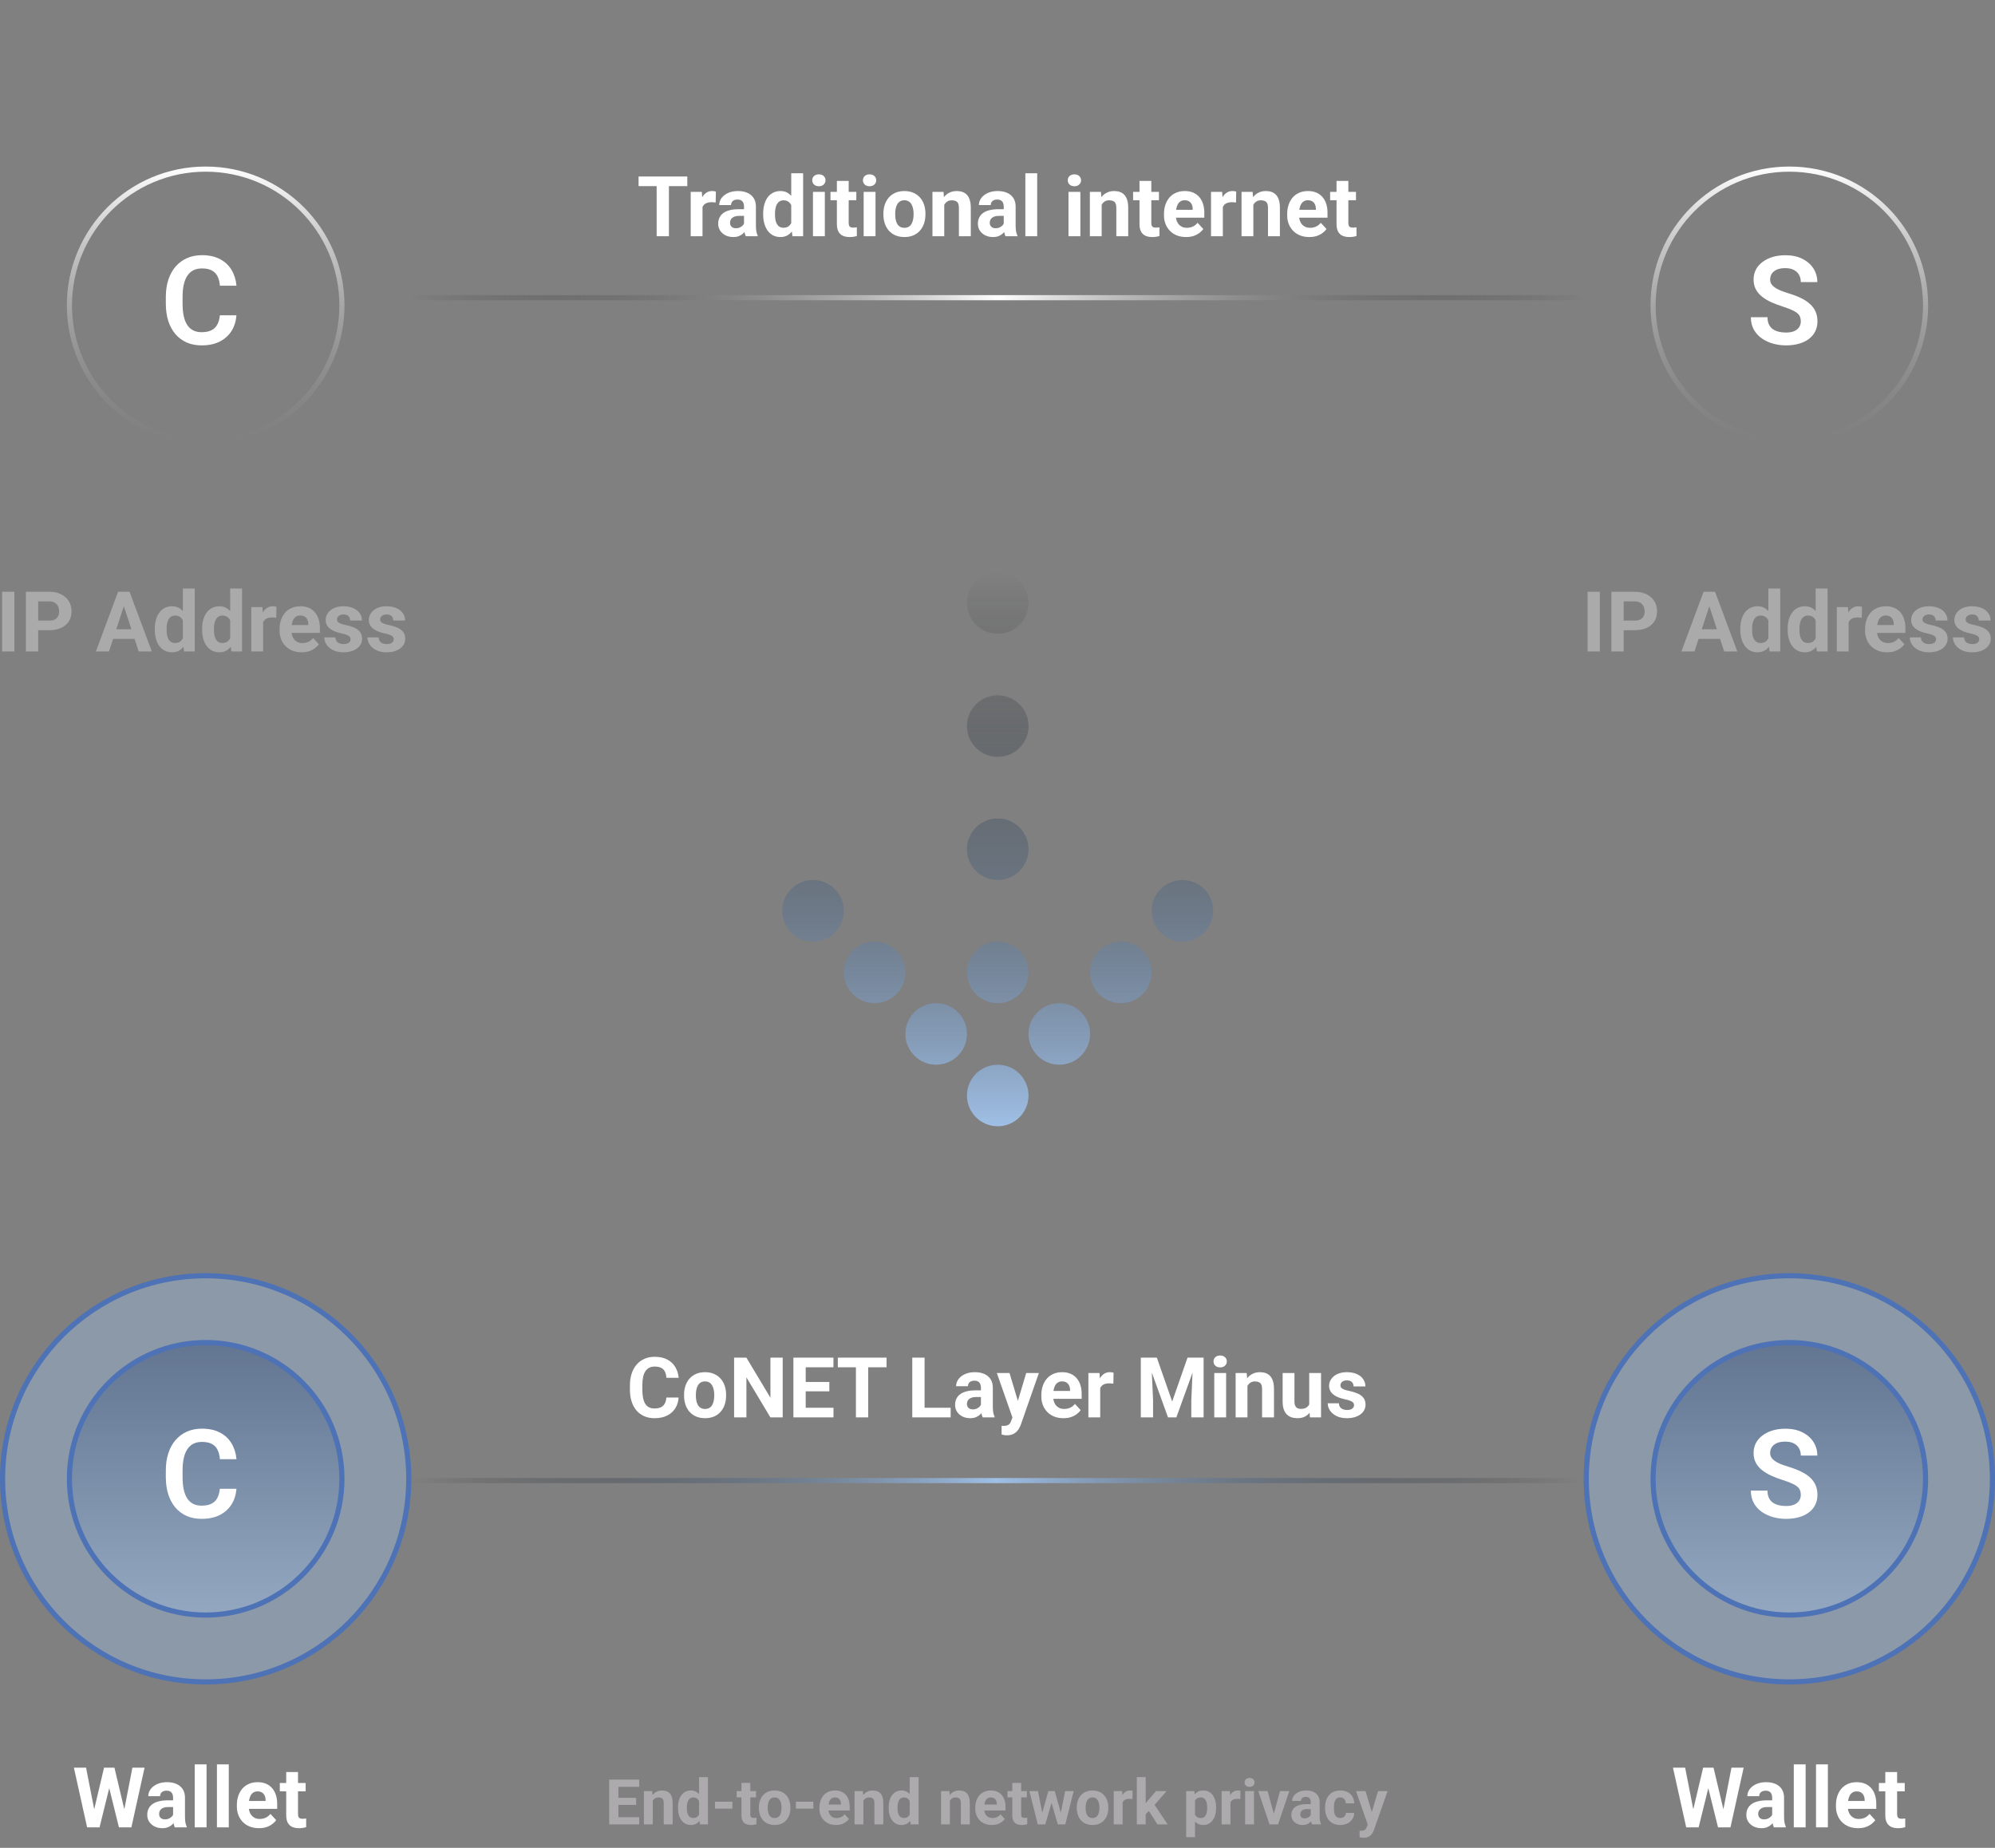<svg width="380" height="352" viewBox="0 0 380 352" fill="none" xmlns="http://www.w3.org/2000/svg">
<rect x="0" y="0" width="380" height="352" fill="#808080" stroke="none"/>
<circle cx="39.175" cy="281.707" r="38.686" fill="#9FBFE5" fill-opacity="0.4" stroke="#4E72B6" stroke-width="0.979"/>
<circle cx="39.175" cy="281.701" r="25.954" fill="url(#paint0_linear_9066_6676)" fill-opacity="0.4" stroke="#4E72B6" stroke-width="0.979"/>
<path d="M41.88 283.604H45.036C44.952 284.721 44.642 285.712 44.107 286.577C43.571 287.434 42.825 288.107 41.869 288.597C40.912 289.086 39.753 289.331 38.391 289.331C37.343 289.331 36.398 289.147 35.556 288.78C34.722 288.405 34.007 287.874 33.41 287.185C32.821 286.489 32.369 285.655 32.056 284.683C31.742 283.703 31.585 282.606 31.585 281.389V280.115C31.585 278.898 31.746 277.8 32.067 276.821C32.388 275.842 32.847 275.008 33.444 274.319C34.049 273.623 34.772 273.087 35.614 272.712C36.463 272.337 37.412 272.15 38.46 272.15C39.822 272.15 40.973 272.402 41.914 272.907C42.856 273.405 43.586 274.089 44.107 274.962C44.627 275.834 44.941 276.836 45.048 277.969H41.892C41.83 277.265 41.677 276.668 41.432 276.178C41.195 275.689 40.836 275.318 40.354 275.065C39.879 274.805 39.248 274.675 38.46 274.675C37.848 274.675 37.308 274.79 36.842 275.019C36.383 275.249 36 275.593 35.694 276.052C35.388 276.504 35.158 277.07 35.005 277.751C34.852 278.424 34.776 279.204 34.776 280.092V281.389C34.776 282.238 34.845 283 34.982 283.673C35.12 284.346 35.334 284.916 35.625 285.383C35.916 285.85 36.291 286.206 36.75 286.45C37.209 286.695 37.756 286.818 38.391 286.818C39.164 286.818 39.791 286.695 40.273 286.45C40.763 286.206 41.134 285.846 41.386 285.371C41.647 284.897 41.811 284.308 41.88 283.604Z" fill="white"/>
<circle cx="340.825" cy="281.707" r="38.686" fill="#9FBFE5" fill-opacity="0.4" stroke="#4E72B6" stroke-width="0.979"/>
<circle cx="340.825" cy="281.701" r="25.954" fill="url(#paint1_linear_9066_6676)" fill-opacity="0.4" stroke="#4E72B6" stroke-width="0.979"/>
<path d="M343.013 284.763C343.013 284.442 342.963 284.155 342.864 283.902C342.772 283.642 342.6 283.409 342.347 283.202C342.102 282.988 341.754 282.781 341.303 282.583C340.859 282.376 340.285 282.162 339.581 281.94C338.801 281.695 338.074 281.42 337.401 281.113C336.727 280.807 336.134 280.452 335.622 280.046C335.117 279.641 334.723 279.174 334.44 278.646C334.156 278.11 334.015 277.491 334.015 276.787C334.015 276.098 334.16 275.471 334.451 274.904C334.749 274.338 335.17 273.852 335.714 273.447C336.257 273.034 336.896 272.716 337.63 272.494C338.372 272.272 339.191 272.161 340.086 272.161C341.326 272.161 342.397 272.387 343.3 272.838C344.21 273.29 344.914 273.902 345.412 274.675C345.909 275.448 346.158 276.316 346.158 277.28H343.013C343.013 276.76 342.902 276.301 342.68 275.903C342.466 275.505 342.137 275.191 341.693 274.962C341.257 274.732 340.706 274.617 340.04 274.617C339.398 274.617 338.862 274.713 338.434 274.904C338.013 275.096 337.695 275.356 337.481 275.685C337.274 276.014 337.171 276.381 337.171 276.787C337.171 277.093 337.244 277.368 337.389 277.613C337.535 277.85 337.753 278.076 338.043 278.29C338.334 278.497 338.694 278.692 339.122 278.875C339.558 279.051 340.063 279.227 340.637 279.403C341.555 279.679 342.359 279.985 343.047 280.322C343.744 280.658 344.321 281.041 344.78 281.469C345.247 281.898 345.595 282.38 345.825 282.915C346.062 283.451 346.181 284.059 346.181 284.74C346.181 285.459 346.039 286.102 345.756 286.668C345.473 287.235 345.067 287.717 344.539 288.115C344.011 288.512 343.376 288.815 342.634 289.021C341.9 289.228 341.077 289.331 340.167 289.331C339.356 289.331 338.552 289.224 337.756 289.01C336.968 288.788 336.253 288.459 335.61 288.023C334.968 287.579 334.455 287.02 334.072 286.347C333.69 285.666 333.498 284.87 333.498 283.96H336.666C336.666 284.488 336.75 284.939 336.919 285.314C337.095 285.681 337.339 285.984 337.653 286.221C337.975 286.45 338.349 286.619 338.778 286.726C339.206 286.833 339.669 286.886 340.167 286.886C340.809 286.886 341.337 286.798 341.75 286.623C342.171 286.439 342.485 286.186 342.692 285.865C342.906 285.544 343.013 285.176 343.013 284.763Z" fill="white"/>
<path d="M17.555 346.297L19.821 336.727H21.086L21.375 338.32L18.961 348.102H17.602L17.555 346.297ZM16.391 336.727L18.266 346.297L18.11 348.102H16.594L14.071 336.727H16.391ZM23.368 346.258L25.219 336.727H27.539L25.024 348.102H23.508L23.368 346.258ZM21.797 336.727L24.078 346.336L24.016 348.102H22.657L20.227 338.312L20.539 336.727H21.797ZM32.969 346.195V342.43C32.969 342.159 32.925 341.927 32.836 341.734C32.748 341.536 32.61 341.383 32.422 341.273C32.24 341.164 32.003 341.109 31.711 341.109C31.461 341.109 31.245 341.154 31.063 341.242C30.881 341.326 30.74 341.448 30.641 341.609C30.542 341.766 30.493 341.951 30.493 342.164H28.243C28.243 341.805 28.326 341.464 28.493 341.141C28.659 340.818 28.901 340.534 29.219 340.289C29.537 340.039 29.914 339.844 30.352 339.703C30.795 339.562 31.289 339.492 31.836 339.492C32.493 339.492 33.076 339.602 33.586 339.82C34.097 340.039 34.498 340.367 34.789 340.805C35.086 341.242 35.235 341.789 35.235 342.445V346.062C35.235 346.526 35.263 346.906 35.321 347.203C35.378 347.495 35.461 347.75 35.571 347.969V348.102H33.297C33.188 347.872 33.105 347.586 33.047 347.242C32.995 346.893 32.969 346.544 32.969 346.195ZM33.266 342.953L33.282 344.227H32.024C31.727 344.227 31.469 344.26 31.25 344.328C31.032 344.396 30.852 344.492 30.711 344.617C30.571 344.737 30.466 344.878 30.399 345.039C30.336 345.201 30.305 345.378 30.305 345.57C30.305 345.763 30.349 345.938 30.438 346.094C30.526 346.245 30.654 346.365 30.821 346.453C30.987 346.536 31.183 346.578 31.407 346.578C31.745 346.578 32.039 346.51 32.289 346.375C32.539 346.24 32.732 346.073 32.868 345.875C33.008 345.677 33.081 345.49 33.086 345.312L33.68 346.266C33.597 346.479 33.482 346.701 33.336 346.93C33.196 347.159 33.016 347.375 32.797 347.578C32.578 347.776 32.316 347.94 32.008 348.07C31.701 348.195 31.336 348.258 30.914 348.258C30.378 348.258 29.891 348.151 29.453 347.938C29.021 347.719 28.677 347.419 28.422 347.039C28.172 346.654 28.047 346.216 28.047 345.727C28.047 345.284 28.131 344.891 28.297 344.547C28.464 344.203 28.709 343.914 29.032 343.68C29.36 343.44 29.769 343.26 30.258 343.141C30.748 343.016 31.316 342.953 31.961 342.953H33.266ZM39.344 336.102V348.102H37.086V336.102H39.344ZM43.578 336.102V348.102H41.321V336.102H43.578ZM49.328 348.258C48.672 348.258 48.084 348.154 47.563 347.945C47.042 347.732 46.599 347.438 46.235 347.062C45.875 346.688 45.599 346.253 45.407 345.758C45.214 345.258 45.118 344.727 45.118 344.164V343.852C45.118 343.211 45.209 342.625 45.391 342.094C45.573 341.562 45.834 341.102 46.172 340.711C46.516 340.32 46.933 340.021 47.422 339.812C47.912 339.599 48.464 339.492 49.078 339.492C49.677 339.492 50.209 339.591 50.672 339.789C51.136 339.987 51.524 340.268 51.836 340.633C52.154 340.997 52.394 341.435 52.555 341.945C52.717 342.451 52.797 343.013 52.797 343.633V344.57H46.078V343.07H50.586V342.898C50.586 342.586 50.529 342.307 50.414 342.062C50.305 341.812 50.138 341.615 49.914 341.469C49.691 341.323 49.404 341.25 49.055 341.25C48.758 341.25 48.503 341.315 48.289 341.445C48.076 341.576 47.901 341.758 47.766 341.992C47.636 342.227 47.537 342.503 47.469 342.82C47.407 343.133 47.375 343.477 47.375 343.852V344.164C47.375 344.503 47.422 344.815 47.516 345.102C47.615 345.388 47.753 345.635 47.93 345.844C48.112 346.052 48.331 346.214 48.586 346.328C48.847 346.443 49.141 346.5 49.469 346.5C49.875 346.5 50.253 346.422 50.602 346.266C50.956 346.104 51.261 345.862 51.516 345.539L52.61 346.727C52.433 346.982 52.191 347.227 51.883 347.461C51.581 347.695 51.217 347.888 50.789 348.039C50.362 348.185 49.875 348.258 49.328 348.258ZM58.219 339.648V341.242H53.297V339.648H58.219ZM54.516 337.562H56.766V345.555C56.766 345.799 56.797 345.987 56.86 346.117C56.927 346.247 57.026 346.339 57.157 346.391C57.287 346.438 57.451 346.461 57.649 346.461C57.789 346.461 57.914 346.456 58.024 346.445C58.138 346.43 58.235 346.414 58.313 346.398L58.321 348.055C58.128 348.117 57.92 348.167 57.696 348.203C57.472 348.24 57.224 348.258 56.953 348.258C56.459 348.258 56.026 348.177 55.657 348.016C55.292 347.849 55.011 347.583 54.813 347.219C54.615 346.854 54.516 346.375 54.516 345.781V337.562Z" fill="white"/>
<path d="M322.143 346.297L324.408 336.727H325.674L325.963 338.32L323.549 348.102H322.19L322.143 346.297ZM320.979 336.727L322.854 346.297L322.697 348.102H321.182L318.658 336.727H320.979ZM327.955 346.258L329.807 336.727H332.127L329.611 348.102H328.096L327.955 346.258ZM326.385 336.727L328.666 346.336L328.604 348.102H327.244L324.815 338.312L325.127 336.727H326.385ZM337.557 346.195V342.43C337.557 342.159 337.512 341.927 337.424 341.734C337.335 341.536 337.197 341.383 337.01 341.273C336.828 341.164 336.591 341.109 336.299 341.109C336.049 341.109 335.833 341.154 335.651 341.242C335.468 341.326 335.328 341.448 335.229 341.609C335.13 341.766 335.08 341.951 335.08 342.164H332.83C332.83 341.805 332.914 341.464 333.08 341.141C333.247 340.818 333.489 340.534 333.807 340.289C334.124 340.039 334.502 339.844 334.94 339.703C335.382 339.562 335.877 339.492 336.424 339.492C337.08 339.492 337.664 339.602 338.174 339.82C338.684 340.039 339.085 340.367 339.377 340.805C339.674 341.242 339.822 341.789 339.822 342.445V346.062C339.822 346.526 339.851 346.906 339.908 347.203C339.966 347.495 340.049 347.75 340.158 347.969V348.102H337.885C337.776 347.872 337.692 347.586 337.635 347.242C337.583 346.893 337.557 346.544 337.557 346.195ZM337.854 342.953L337.869 344.227H336.611C336.315 344.227 336.057 344.26 335.838 344.328C335.619 344.396 335.44 344.492 335.299 344.617C335.158 344.737 335.054 344.878 334.986 345.039C334.924 345.201 334.893 345.378 334.893 345.57C334.893 345.763 334.937 345.938 335.026 346.094C335.114 346.245 335.242 346.365 335.408 346.453C335.575 346.536 335.77 346.578 335.994 346.578C336.333 346.578 336.627 346.51 336.877 346.375C337.127 346.24 337.32 346.073 337.455 345.875C337.596 345.677 337.669 345.49 337.674 345.312L338.268 346.266C338.184 346.479 338.07 346.701 337.924 346.93C337.783 347.159 337.604 347.375 337.385 347.578C337.166 347.776 336.903 347.94 336.596 348.07C336.289 348.195 335.924 348.258 335.502 348.258C334.966 348.258 334.479 348.151 334.041 347.938C333.609 347.719 333.265 347.419 333.01 347.039C332.76 346.654 332.635 346.216 332.635 345.727C332.635 345.284 332.718 344.891 332.885 344.547C333.052 344.203 333.296 343.914 333.619 343.68C333.947 343.44 334.356 343.26 334.846 343.141C335.335 343.016 335.903 342.953 336.549 342.953H337.854ZM343.932 336.102V348.102H341.674V336.102H343.932ZM348.166 336.102V348.102H345.908V336.102H348.166ZM353.916 348.258C353.26 348.258 352.671 348.154 352.151 347.945C351.63 347.732 351.187 347.438 350.822 347.062C350.463 346.688 350.187 346.253 349.994 345.758C349.802 345.258 349.705 344.727 349.705 344.164V343.852C349.705 343.211 349.796 342.625 349.979 342.094C350.161 341.562 350.421 341.102 350.76 340.711C351.104 340.32 351.52 340.021 352.01 339.812C352.499 339.599 353.052 339.492 353.666 339.492C354.265 339.492 354.796 339.591 355.26 339.789C355.723 339.987 356.111 340.268 356.424 340.633C356.742 340.997 356.981 341.435 357.143 341.945C357.304 342.451 357.385 343.013 357.385 343.633V344.57H350.666V343.07H355.174V342.898C355.174 342.586 355.117 342.307 355.002 342.062C354.893 341.812 354.726 341.615 354.502 341.469C354.278 341.323 353.992 341.25 353.643 341.25C353.346 341.25 353.091 341.315 352.877 341.445C352.664 341.576 352.489 341.758 352.354 341.992C352.223 342.227 352.124 342.503 352.057 342.82C351.994 343.133 351.963 343.477 351.963 343.852V344.164C351.963 344.503 352.01 344.815 352.104 345.102C352.203 345.388 352.341 345.635 352.518 345.844C352.7 346.052 352.919 346.214 353.174 346.328C353.434 346.443 353.729 346.5 354.057 346.5C354.463 346.5 354.841 346.422 355.19 346.266C355.544 346.104 355.848 345.862 356.104 345.539L357.197 346.727C357.02 346.982 356.778 347.227 356.471 347.461C356.169 347.695 355.804 347.888 355.377 348.039C354.95 348.185 354.463 348.258 353.916 348.258ZM362.807 339.648V341.242H357.885V339.648H362.807ZM359.104 337.562H361.354V345.555C361.354 345.799 361.385 345.987 361.447 346.117C361.515 346.247 361.614 346.339 361.744 346.391C361.874 346.438 362.039 346.461 362.236 346.461C362.377 346.461 362.502 346.456 362.611 346.445C362.726 346.43 362.822 346.414 362.901 346.398L362.908 348.055C362.716 348.117 362.507 348.167 362.283 348.203C362.059 348.24 361.812 348.258 361.541 348.258C361.046 348.258 360.614 348.177 360.244 348.016C359.88 347.849 359.598 347.583 359.401 347.219C359.203 346.854 359.104 346.375 359.104 345.781V337.562Z" fill="white"/>
<path d="M121.761 346.16V347.531H117.22V346.16H121.761ZM117.794 339V347.531H116.036V339H117.794ZM121.169 342.475V343.811H117.22V342.475H121.169ZM121.755 339V340.377H117.22V339H121.755ZM124.333 342.545V347.531H122.645V341.191H124.227L124.333 342.545ZM124.087 344.139H123.63C123.63 343.67 123.69 343.248 123.811 342.873C123.932 342.494 124.102 342.172 124.321 341.906C124.54 341.637 124.8 341.432 125.1 341.291C125.405 341.146 125.745 341.074 126.12 341.074C126.417 341.074 126.688 341.117 126.934 341.203C127.181 341.289 127.391 341.426 127.567 341.613C127.747 341.801 127.884 342.049 127.977 342.357C128.075 342.666 128.124 343.043 128.124 343.488V347.531H126.425V343.482C126.425 343.201 126.386 342.982 126.307 342.826C126.229 342.67 126.114 342.561 125.962 342.498C125.813 342.432 125.63 342.398 125.411 342.398C125.184 342.398 124.987 342.443 124.819 342.533C124.655 342.623 124.518 342.748 124.409 342.908C124.304 343.064 124.224 343.248 124.169 343.459C124.114 343.67 124.087 343.896 124.087 344.139ZM133.151 346.148V338.531H134.85V347.531H133.321L133.151 346.148ZM129.143 344.438V344.314C129.143 343.83 129.198 343.391 129.307 342.996C129.417 342.598 129.577 342.256 129.788 341.971C129.999 341.686 130.259 341.465 130.567 341.309C130.876 341.152 131.227 341.074 131.622 341.074C131.993 341.074 132.317 341.152 132.595 341.309C132.876 341.465 133.114 341.688 133.309 341.977C133.509 342.262 133.669 342.6 133.79 342.99C133.911 343.377 133.999 343.801 134.054 344.262V344.531C133.999 344.973 133.911 345.383 133.79 345.762C133.669 346.141 133.509 346.473 133.309 346.758C133.114 347.039 132.876 347.258 132.595 347.414C132.313 347.57 131.985 347.648 131.61 347.648C131.216 347.648 130.864 347.568 130.556 347.408C130.251 347.248 129.993 347.023 129.782 346.734C129.575 346.445 129.417 346.105 129.307 345.715C129.198 345.324 129.143 344.898 129.143 344.438ZM130.831 344.314V344.438C130.831 344.699 130.85 344.943 130.89 345.17C130.932 345.396 131.001 345.598 131.095 345.773C131.192 345.945 131.317 346.08 131.47 346.178C131.626 346.271 131.815 346.318 132.038 346.318C132.327 346.318 132.565 346.254 132.753 346.125C132.94 345.992 133.083 345.811 133.181 345.58C133.282 345.35 133.341 345.084 133.356 344.783V344.016C133.345 343.77 133.309 343.549 133.251 343.354C133.196 343.154 133.114 342.984 133.005 342.844C132.899 342.703 132.766 342.594 132.606 342.516C132.45 342.438 132.265 342.398 132.05 342.398C131.831 342.398 131.643 342.449 131.487 342.551C131.331 342.648 131.204 342.783 131.106 342.955C131.013 343.127 130.942 343.33 130.895 343.564C130.852 343.795 130.831 344.045 130.831 344.314ZM139.497 343.207V344.531H136.186V343.207H139.497ZM144.009 341.191V342.387H140.317V341.191H144.009ZM141.231 339.627H142.919V345.621C142.919 345.805 142.942 345.945 142.989 346.043C143.04 346.141 143.114 346.209 143.212 346.248C143.309 346.283 143.432 346.301 143.581 346.301C143.686 346.301 143.78 346.297 143.862 346.289C143.948 346.277 144.02 346.266 144.079 346.254L144.085 347.496C143.94 347.543 143.784 347.58 143.616 347.607C143.448 347.635 143.263 347.648 143.059 347.648C142.688 347.648 142.364 347.588 142.087 347.467C141.813 347.342 141.602 347.143 141.454 346.869C141.306 346.596 141.231 346.236 141.231 345.791V339.627ZM144.548 344.426V344.303C144.548 343.838 144.614 343.41 144.747 343.02C144.88 342.625 145.073 342.283 145.327 341.994C145.581 341.705 145.893 341.48 146.265 341.32C146.636 341.156 147.061 341.074 147.542 341.074C148.022 341.074 148.45 341.156 148.825 341.32C149.2 341.48 149.515 341.705 149.768 341.994C150.026 342.283 150.222 342.625 150.354 343.02C150.487 343.41 150.554 343.838 150.554 344.303V344.426C150.554 344.887 150.487 345.314 150.354 345.709C150.222 346.1 150.026 346.441 149.768 346.734C149.515 347.023 149.202 347.248 148.831 347.408C148.46 347.568 148.034 347.648 147.554 347.648C147.073 347.648 146.645 347.568 146.27 347.408C145.899 347.248 145.585 347.023 145.327 346.734C145.073 346.441 144.88 346.1 144.747 345.709C144.614 345.314 144.548 344.887 144.548 344.426ZM146.235 344.303V344.426C146.235 344.691 146.259 344.939 146.306 345.17C146.352 345.4 146.427 345.604 146.528 345.779C146.634 345.951 146.77 346.086 146.938 346.184C147.106 346.281 147.311 346.33 147.554 346.33C147.788 346.33 147.989 346.281 148.157 346.184C148.325 346.086 148.46 345.951 148.561 345.779C148.663 345.604 148.737 345.4 148.784 345.17C148.835 344.939 148.86 344.691 148.86 344.426V344.303C148.86 344.045 148.835 343.803 148.784 343.576C148.737 343.346 148.661 343.143 148.556 342.967C148.454 342.787 148.319 342.646 148.151 342.545C147.983 342.443 147.78 342.393 147.542 342.393C147.304 342.393 147.1 342.443 146.932 342.545C146.768 342.646 146.634 342.787 146.528 342.967C146.427 343.143 146.352 343.346 146.306 343.576C146.259 343.803 146.235 344.045 146.235 344.303ZM154.919 343.207V344.531H151.608V343.207H154.919ZM159.243 347.648C158.751 347.648 158.309 347.57 157.919 347.414C157.528 347.254 157.196 347.033 156.923 346.752C156.653 346.471 156.446 346.145 156.302 345.773C156.157 345.398 156.085 345 156.085 344.578V344.344C156.085 343.863 156.153 343.424 156.29 343.025C156.427 342.627 156.622 342.281 156.876 341.988C157.134 341.695 157.446 341.471 157.813 341.314C158.181 341.154 158.595 341.074 159.056 341.074C159.505 341.074 159.903 341.148 160.251 341.297C160.599 341.445 160.89 341.656 161.124 341.93C161.362 342.203 161.542 342.531 161.663 342.914C161.784 343.293 161.845 343.715 161.845 344.18V344.883H156.806V343.758H160.186V343.629C160.186 343.395 160.143 343.186 160.057 343.002C159.975 342.814 159.85 342.666 159.682 342.557C159.515 342.447 159.3 342.393 159.038 342.393C158.815 342.393 158.624 342.441 158.464 342.539C158.304 342.637 158.173 342.773 158.071 342.949C157.974 343.125 157.899 343.332 157.849 343.57C157.802 343.805 157.778 344.062 157.778 344.344V344.578C157.778 344.832 157.813 345.066 157.884 345.281C157.958 345.496 158.061 345.682 158.194 345.838C158.331 345.994 158.495 346.115 158.686 346.201C158.882 346.287 159.102 346.33 159.349 346.33C159.653 346.33 159.936 346.271 160.198 346.154C160.464 346.033 160.692 345.852 160.884 345.609L161.704 346.5C161.571 346.691 161.39 346.875 161.159 347.051C160.932 347.227 160.659 347.371 160.339 347.484C160.018 347.594 159.653 347.648 159.243 347.648ZM164.458 342.545V347.531H162.77V341.191H164.352L164.458 342.545ZM164.212 344.139H163.755C163.755 343.67 163.815 343.248 163.936 342.873C164.057 342.494 164.227 342.172 164.446 341.906C164.665 341.637 164.925 341.432 165.225 341.291C165.53 341.146 165.87 341.074 166.245 341.074C166.542 341.074 166.813 341.117 167.059 341.203C167.306 341.289 167.516 341.426 167.692 341.613C167.872 341.801 168.009 342.049 168.102 342.357C168.2 342.666 168.249 343.043 168.249 343.488V347.531H166.55V343.482C166.55 343.201 166.511 342.982 166.432 342.826C166.354 342.67 166.239 342.561 166.087 342.498C165.938 342.432 165.755 342.398 165.536 342.398C165.309 342.398 165.112 342.443 164.944 342.533C164.78 342.623 164.643 342.748 164.534 342.908C164.429 343.064 164.349 343.248 164.294 343.459C164.239 343.67 164.212 343.896 164.212 344.139ZM173.276 346.148V338.531H174.975V347.531H173.446L173.276 346.148ZM169.268 344.438V344.314C169.268 343.83 169.323 343.391 169.432 342.996C169.542 342.598 169.702 342.256 169.913 341.971C170.124 341.686 170.384 341.465 170.692 341.309C171.001 341.152 171.352 341.074 171.747 341.074C172.118 341.074 172.442 341.152 172.72 341.309C173.001 341.465 173.239 341.688 173.434 341.977C173.634 342.262 173.794 342.6 173.915 342.99C174.036 343.377 174.124 343.801 174.179 344.262V344.531C174.124 344.973 174.036 345.383 173.915 345.762C173.794 346.141 173.634 346.473 173.434 346.758C173.239 347.039 173.001 347.258 172.72 347.414C172.438 347.57 172.11 347.648 171.735 347.648C171.341 347.648 170.989 347.568 170.681 347.408C170.376 347.248 170.118 347.023 169.907 346.734C169.7 346.445 169.542 346.105 169.432 345.715C169.323 345.324 169.268 344.898 169.268 344.438ZM170.956 344.314V344.438C170.956 344.699 170.975 344.943 171.015 345.17C171.057 345.396 171.126 345.598 171.22 345.773C171.317 345.945 171.442 346.08 171.595 346.178C171.751 346.271 171.94 346.318 172.163 346.318C172.452 346.318 172.69 346.254 172.878 346.125C173.065 345.992 173.208 345.811 173.306 345.58C173.407 345.35 173.466 345.084 173.481 344.783V344.016C173.47 343.77 173.434 343.549 173.376 343.354C173.321 343.154 173.239 342.984 173.13 342.844C173.024 342.703 172.891 342.594 172.731 342.516C172.575 342.438 172.39 342.398 172.175 342.398C171.956 342.398 171.768 342.449 171.612 342.551C171.456 342.648 171.329 342.783 171.231 342.955C171.138 343.127 171.067 343.33 171.02 343.564C170.977 343.795 170.956 344.045 170.956 344.314ZM180.934 342.545V347.531H179.247V341.191H180.829L180.934 342.545ZM180.688 344.139H180.231C180.231 343.67 180.292 343.248 180.413 342.873C180.534 342.494 180.704 342.172 180.923 341.906C181.141 341.637 181.401 341.432 181.702 341.291C182.007 341.146 182.347 341.074 182.722 341.074C183.018 341.074 183.29 341.117 183.536 341.203C183.782 341.289 183.993 341.426 184.169 341.613C184.349 341.801 184.485 342.049 184.579 342.357C184.677 342.666 184.725 343.043 184.725 343.488V347.531H183.026V343.482C183.026 343.201 182.987 342.982 182.909 342.826C182.831 342.67 182.716 342.561 182.563 342.498C182.415 342.432 182.231 342.398 182.013 342.398C181.786 342.398 181.589 342.443 181.421 342.533C181.257 342.623 181.12 342.748 181.011 342.908C180.905 343.064 180.825 343.248 180.77 343.459C180.716 343.67 180.688 343.896 180.688 344.139ZM188.927 347.648C188.434 347.648 187.993 347.57 187.602 347.414C187.212 347.254 186.88 347.033 186.606 346.752C186.337 346.471 186.13 346.145 185.985 345.773C185.841 345.398 185.768 345 185.768 344.578V344.344C185.768 343.863 185.837 343.424 185.974 343.025C186.11 342.627 186.306 342.281 186.559 341.988C186.817 341.695 187.13 341.471 187.497 341.314C187.864 341.154 188.278 341.074 188.739 341.074C189.188 341.074 189.587 341.148 189.934 341.297C190.282 341.445 190.573 341.656 190.807 341.93C191.046 342.203 191.225 342.531 191.347 342.914C191.468 343.293 191.528 343.715 191.528 344.18V344.883H186.489V343.758H189.87V343.629C189.87 343.395 189.827 343.186 189.741 343.002C189.659 342.814 189.534 342.666 189.366 342.557C189.198 342.447 188.983 342.393 188.722 342.393C188.499 342.393 188.307 342.441 188.147 342.539C187.987 342.637 187.856 342.773 187.755 342.949C187.657 343.125 187.583 343.332 187.532 343.57C187.485 343.805 187.462 344.062 187.462 344.344V344.578C187.462 344.832 187.497 345.066 187.567 345.281C187.641 345.496 187.745 345.682 187.878 345.838C188.015 345.994 188.179 346.115 188.37 346.201C188.565 346.287 188.786 346.33 189.032 346.33C189.337 346.33 189.62 346.271 189.882 346.154C190.147 346.033 190.376 345.852 190.567 345.609L191.388 346.5C191.255 346.691 191.073 346.875 190.843 347.051C190.616 347.227 190.343 347.371 190.022 347.484C189.702 347.594 189.337 347.648 188.927 347.648ZM195.595 341.191V342.387H191.903V341.191H195.595ZM192.817 339.627H194.505V345.621C194.505 345.805 194.528 345.945 194.575 346.043C194.626 346.141 194.7 346.209 194.798 346.248C194.895 346.283 195.018 346.301 195.167 346.301C195.272 346.301 195.366 346.297 195.448 346.289C195.534 346.277 195.606 346.266 195.665 346.254L195.671 347.496C195.526 347.543 195.37 347.58 195.202 347.607C195.034 347.635 194.849 347.648 194.645 347.648C194.274 347.648 193.95 347.588 193.673 347.467C193.399 347.342 193.188 347.143 193.04 346.869C192.891 346.596 192.817 346.236 192.817 345.791V339.627ZM198.366 345.891L199.684 341.191H200.757L200.411 343.037L199.093 347.531H198.196L198.366 345.891ZM197.698 341.191L198.641 345.885L198.729 347.531H197.675L196.069 341.191H197.698ZM201.964 345.809L202.884 341.191H204.518L202.913 347.531H201.864L201.964 345.809ZM200.903 341.191L202.216 345.855L202.397 347.531H201.495L200.177 343.043L199.843 341.191H200.903ZM205.099 344.426V344.303C205.099 343.838 205.165 343.41 205.298 343.02C205.431 342.625 205.624 342.283 205.878 341.994C206.132 341.705 206.444 341.48 206.815 341.32C207.186 341.156 207.612 341.074 208.093 341.074C208.573 341.074 209.001 341.156 209.376 341.32C209.751 341.48 210.065 341.705 210.319 341.994C210.577 342.283 210.772 342.625 210.905 343.02C211.038 343.41 211.104 343.838 211.104 344.303V344.426C211.104 344.887 211.038 345.314 210.905 345.709C210.772 346.1 210.577 346.441 210.319 346.734C210.065 347.023 209.753 347.248 209.382 347.408C209.011 347.568 208.585 347.648 208.104 347.648C207.624 347.648 207.196 347.568 206.821 347.408C206.45 347.248 206.136 347.023 205.878 346.734C205.624 346.441 205.431 346.1 205.298 345.709C205.165 345.314 205.099 344.887 205.099 344.426ZM206.786 344.303V344.426C206.786 344.691 206.809 344.939 206.856 345.17C206.903 345.4 206.977 345.604 207.079 345.779C207.184 345.951 207.321 346.086 207.489 346.184C207.657 346.281 207.862 346.33 208.104 346.33C208.339 346.33 208.54 346.281 208.708 346.184C208.876 346.086 209.011 345.951 209.112 345.779C209.214 345.604 209.288 345.4 209.335 345.17C209.386 344.939 209.411 344.691 209.411 344.426V344.303C209.411 344.045 209.386 343.803 209.335 343.576C209.288 343.346 209.212 343.143 209.106 342.967C209.005 342.787 208.87 342.646 208.702 342.545C208.534 342.443 208.331 342.393 208.093 342.393C207.854 342.393 207.651 342.443 207.483 342.545C207.319 342.646 207.184 342.787 207.079 342.967C206.977 343.143 206.903 343.346 206.856 343.576C206.809 343.803 206.786 344.045 206.786 344.303ZM213.829 342.574V347.531H212.141V341.191H213.729L213.829 342.574ZM215.739 341.15L215.71 342.715C215.628 342.703 215.528 342.693 215.411 342.686C215.298 342.674 215.194 342.668 215.1 342.668C214.862 342.668 214.655 342.699 214.479 342.762C214.307 342.82 214.163 342.908 214.046 343.025C213.932 343.143 213.847 343.285 213.788 343.453C213.733 343.621 213.702 343.812 213.694 344.027L213.354 343.922C213.354 343.512 213.395 343.135 213.477 342.791C213.559 342.443 213.679 342.141 213.835 341.883C213.995 341.625 214.19 341.426 214.421 341.285C214.651 341.145 214.915 341.074 215.212 341.074C215.306 341.074 215.401 341.082 215.499 341.098C215.597 341.109 215.677 341.127 215.739 341.15ZM218.224 338.525V347.531H216.536V338.525H218.224ZM222.22 341.191L219.466 344.332L217.989 345.826L217.374 344.607L218.546 343.119L220.192 341.191H222.22ZM220.468 347.531L218.593 344.602L219.759 343.582L222.413 347.531H220.468ZM227.622 342.41V349.969H225.934V341.191H227.499L227.622 342.41ZM231.636 344.291V344.414C231.636 344.875 231.581 345.303 231.472 345.697C231.366 346.092 231.21 346.436 231.003 346.729C230.796 347.018 230.538 347.244 230.229 347.408C229.925 347.568 229.573 347.648 229.175 347.648C228.788 347.648 228.452 347.57 228.167 347.414C227.882 347.258 227.641 347.039 227.446 346.758C227.255 346.473 227.1 346.143 226.983 345.768C226.866 345.393 226.776 344.99 226.714 344.561V344.238C226.776 343.777 226.866 343.355 226.983 342.973C227.1 342.586 227.255 342.252 227.446 341.971C227.641 341.686 227.88 341.465 228.161 341.309C228.446 341.152 228.78 341.074 229.163 341.074C229.565 341.074 229.919 341.15 230.224 341.303C230.532 341.455 230.79 341.674 230.997 341.959C231.208 342.244 231.366 342.584 231.472 342.979C231.581 343.373 231.636 343.811 231.636 344.291ZM229.942 344.414V344.291C229.942 344.021 229.919 343.773 229.872 343.547C229.829 343.316 229.759 343.115 229.661 342.943C229.567 342.771 229.442 342.639 229.286 342.545C229.134 342.447 228.948 342.398 228.729 342.398C228.499 342.398 228.302 342.436 228.138 342.51C227.977 342.584 227.847 342.691 227.745 342.832C227.643 342.973 227.567 343.141 227.516 343.336C227.466 343.531 227.434 343.752 227.423 343.998V344.812C227.442 345.102 227.497 345.361 227.587 345.592C227.677 345.818 227.815 345.998 228.003 346.131C228.19 346.264 228.436 346.33 228.741 346.33C228.964 346.33 229.151 346.281 229.304 346.184C229.456 346.082 229.579 345.943 229.673 345.768C229.77 345.592 229.839 345.389 229.878 345.158C229.921 344.928 229.942 344.68 229.942 344.414ZM234.372 342.574V347.531H232.684V341.191H234.272L234.372 342.574ZM236.282 341.15L236.253 342.715C236.171 342.703 236.071 342.693 235.954 342.686C235.841 342.674 235.737 342.668 235.643 342.668C235.405 342.668 235.198 342.699 235.022 342.762C234.85 342.82 234.706 342.908 234.589 343.025C234.475 343.143 234.39 343.285 234.331 343.453C234.276 343.621 234.245 343.812 234.237 344.027L233.897 343.922C233.897 343.512 233.938 343.135 234.02 342.791C234.102 342.443 234.222 342.141 234.378 341.883C234.538 341.625 234.733 341.426 234.964 341.285C235.194 341.145 235.458 341.074 235.755 341.074C235.849 341.074 235.944 341.082 236.042 341.098C236.14 341.109 236.22 341.127 236.282 341.15ZM238.86 341.191V347.531H237.167V341.191H238.86ZM237.061 339.539C237.061 339.293 237.147 339.09 237.319 338.93C237.491 338.77 237.722 338.689 238.011 338.689C238.296 338.689 238.524 338.77 238.696 338.93C238.872 339.09 238.96 339.293 238.96 339.539C238.96 339.785 238.872 339.988 238.696 340.148C238.524 340.309 238.296 340.389 238.011 340.389C237.722 340.389 237.491 340.309 237.319 340.148C237.147 339.988 237.061 339.785 237.061 339.539ZM242.411 346.301L243.817 341.191H245.581L243.442 347.531H242.376L242.411 346.301ZM241.444 341.191L242.856 346.307L242.886 347.531H241.813L239.675 341.191H241.444ZM249.665 346.102V343.277C249.665 343.074 249.632 342.9 249.565 342.756C249.499 342.607 249.395 342.492 249.255 342.41C249.118 342.328 248.94 342.287 248.722 342.287C248.534 342.287 248.372 342.32 248.235 342.387C248.099 342.449 247.993 342.541 247.919 342.662C247.845 342.779 247.807 342.918 247.807 343.078H246.12C246.12 342.809 246.182 342.553 246.307 342.311C246.432 342.068 246.614 341.855 246.852 341.672C247.091 341.484 247.374 341.338 247.702 341.232C248.034 341.127 248.405 341.074 248.815 341.074C249.307 341.074 249.745 341.156 250.128 341.32C250.511 341.484 250.811 341.73 251.03 342.059C251.253 342.387 251.364 342.797 251.364 343.289V346.002C251.364 346.35 251.386 346.635 251.429 346.857C251.472 347.076 251.534 347.268 251.616 347.432V347.531H249.911C249.829 347.359 249.766 347.145 249.724 346.887C249.684 346.625 249.665 346.363 249.665 346.102ZM249.888 343.67L249.899 344.625H248.956C248.733 344.625 248.54 344.65 248.376 344.701C248.212 344.752 248.077 344.824 247.972 344.918C247.866 345.008 247.788 345.113 247.737 345.234C247.69 345.355 247.667 345.488 247.667 345.633C247.667 345.777 247.7 345.908 247.766 346.025C247.833 346.139 247.929 346.229 248.054 346.295C248.179 346.357 248.325 346.389 248.493 346.389C248.747 346.389 248.968 346.338 249.155 346.236C249.343 346.135 249.487 346.01 249.589 345.861C249.694 345.713 249.749 345.572 249.753 345.439L250.198 346.154C250.136 346.314 250.05 346.48 249.94 346.652C249.835 346.824 249.7 346.986 249.536 347.139C249.372 347.287 249.175 347.41 248.944 347.508C248.714 347.602 248.44 347.648 248.124 347.648C247.722 347.648 247.356 347.568 247.028 347.408C246.704 347.244 246.446 347.02 246.255 346.734C246.067 346.445 245.974 346.117 245.974 345.75C245.974 345.418 246.036 345.123 246.161 344.865C246.286 344.607 246.47 344.391 246.712 344.215C246.958 344.035 247.265 343.9 247.632 343.811C247.999 343.717 248.425 343.67 248.909 343.67H249.888ZM255.284 346.33C255.491 346.33 255.675 346.291 255.835 346.213C255.995 346.131 256.12 346.018 256.21 345.873C256.304 345.725 256.352 345.551 256.356 345.352H257.944C257.94 345.797 257.821 346.193 257.587 346.541C257.352 346.885 257.038 347.156 256.643 347.355C256.249 347.551 255.807 347.648 255.319 347.648C254.827 347.648 254.397 347.566 254.03 347.402C253.667 347.238 253.364 347.012 253.122 346.723C252.88 346.43 252.698 346.09 252.577 345.703C252.456 345.312 252.395 344.895 252.395 344.449V344.279C252.395 343.83 252.456 343.412 252.577 343.025C252.698 342.635 252.88 342.295 253.122 342.006C253.364 341.713 253.667 341.484 254.03 341.32C254.393 341.156 254.819 341.074 255.307 341.074C255.827 341.074 256.282 341.174 256.673 341.373C257.067 341.572 257.376 341.857 257.599 342.229C257.825 342.596 257.94 343.031 257.944 343.535H256.356C256.352 343.324 256.307 343.133 256.222 342.961C256.14 342.789 256.018 342.652 255.858 342.551C255.702 342.445 255.509 342.393 255.278 342.393C255.032 342.393 254.831 342.445 254.675 342.551C254.518 342.652 254.397 342.793 254.311 342.973C254.225 343.148 254.165 343.35 254.13 343.576C254.099 343.799 254.083 344.033 254.083 344.279V344.449C254.083 344.695 254.099 344.932 254.13 345.158C254.161 345.385 254.22 345.586 254.306 345.762C254.395 345.938 254.518 346.076 254.675 346.178C254.831 346.279 255.034 346.33 255.284 346.33ZM260.804 346.816L262.485 341.191H264.296L261.747 348.486C261.692 348.646 261.618 348.818 261.524 349.002C261.434 349.186 261.311 349.359 261.155 349.523C261.003 349.691 260.809 349.828 260.575 349.934C260.345 350.039 260.061 350.092 259.725 350.092C259.565 350.092 259.434 350.082 259.333 350.062C259.231 350.043 259.11 350.016 258.97 349.98V348.744C259.013 348.744 259.057 348.744 259.104 348.744C259.151 348.748 259.196 348.75 259.239 348.75C259.462 348.75 259.643 348.725 259.784 348.674C259.925 348.623 260.038 348.545 260.124 348.439C260.21 348.338 260.278 348.205 260.329 348.041L260.804 346.816ZM260.1 341.191L261.477 345.785L261.718 347.572L260.569 347.695L258.29 341.191H260.1Z" fill="#ADAAAD"/>
<line x1="78" y1="282.042" x2="301.299" y2="282.042" stroke="url(#paint2_linear_9066_6676)" stroke-width="0.979"/>
<path d="M126.922 266.227H129.258C129.211 266.992 129 267.672 128.625 268.266C128.255 268.859 127.737 269.323 127.07 269.656C126.409 269.99 125.612 270.156 124.68 270.156C123.951 270.156 123.297 270.031 122.719 269.781C122.141 269.526 121.646 269.161 121.234 268.688C120.828 268.214 120.518 267.641 120.305 266.969C120.091 266.297 119.984 265.544 119.984 264.711V263.922C119.984 263.089 120.094 262.336 120.312 261.664C120.536 260.987 120.854 260.411 121.266 259.938C121.682 259.464 122.18 259.099 122.758 258.844C123.336 258.589 123.982 258.461 124.695 258.461C125.643 258.461 126.443 258.633 127.094 258.977C127.75 259.32 128.258 259.794 128.617 260.398C128.982 261.003 129.201 261.69 129.273 262.461H126.93C126.904 262.003 126.812 261.615 126.656 261.297C126.5 260.974 126.263 260.732 125.945 260.57C125.633 260.404 125.216 260.32 124.695 260.32C124.305 260.32 123.964 260.393 123.672 260.539C123.38 260.685 123.135 260.906 122.938 261.203C122.74 261.5 122.591 261.875 122.492 262.328C122.398 262.776 122.352 263.302 122.352 263.906V264.711C122.352 265.299 122.396 265.818 122.484 266.266C122.573 266.708 122.708 267.083 122.891 267.391C123.078 267.693 123.318 267.922 123.609 268.078C123.906 268.229 124.263 268.305 124.68 268.305C125.169 268.305 125.573 268.227 125.891 268.07C126.208 267.914 126.451 267.682 126.617 267.375C126.789 267.068 126.891 266.685 126.922 266.227ZM130.297 265.859V265.695C130.297 265.076 130.385 264.505 130.562 263.984C130.74 263.458 130.997 263.003 131.336 262.617C131.674 262.232 132.091 261.932 132.586 261.719C133.081 261.5 133.648 261.391 134.289 261.391C134.93 261.391 135.5 261.5 136 261.719C136.5 261.932 136.919 262.232 137.258 262.617C137.602 263.003 137.862 263.458 138.039 263.984C138.216 264.505 138.305 265.076 138.305 265.695V265.859C138.305 266.474 138.216 267.044 138.039 267.57C137.862 268.091 137.602 268.547 137.258 268.938C136.919 269.323 136.503 269.622 136.008 269.836C135.513 270.049 134.945 270.156 134.305 270.156C133.664 270.156 133.094 270.049 132.594 269.836C132.099 269.622 131.68 269.323 131.336 268.938C130.997 268.547 130.74 268.091 130.562 267.57C130.385 267.044 130.297 266.474 130.297 265.859ZM132.547 265.695V265.859C132.547 266.214 132.578 266.544 132.641 266.852C132.703 267.159 132.802 267.43 132.938 267.664C133.078 267.893 133.26 268.073 133.484 268.203C133.708 268.333 133.982 268.398 134.305 268.398C134.617 268.398 134.885 268.333 135.109 268.203C135.333 268.073 135.513 267.893 135.648 267.664C135.784 267.43 135.883 267.159 135.945 266.852C136.013 266.544 136.047 266.214 136.047 265.859V265.695C136.047 265.352 136.013 265.029 135.945 264.727C135.883 264.419 135.781 264.148 135.641 263.914C135.505 263.674 135.326 263.487 135.102 263.352C134.878 263.216 134.607 263.148 134.289 263.148C133.971 263.148 133.701 263.216 133.477 263.352C133.258 263.487 133.078 263.674 132.938 263.914C132.802 264.148 132.703 264.419 132.641 264.727C132.578 265.029 132.547 265.352 132.547 265.695ZM149.086 258.625V270H146.742L142.172 262.375V270H139.828V258.625H142.172L146.75 266.258V258.625H149.086ZM158.758 268.172V270H152.703V268.172H158.758ZM153.469 258.625V270H151.125V258.625H153.469ZM157.969 263.258V265.039H152.703V263.258H157.969ZM158.75 258.625V260.461H152.703V258.625H158.75ZM165.367 258.625V270H163.031V258.625H165.367ZM168.867 258.625V260.461H159.586V258.625H168.867ZM181.078 268.172V270H175.352V268.172H181.078ZM176.109 258.625V270H173.766V258.625H176.109ZM186.844 268.094V264.328C186.844 264.057 186.799 263.826 186.711 263.633C186.622 263.435 186.484 263.281 186.297 263.172C186.115 263.062 185.878 263.008 185.586 263.008C185.336 263.008 185.12 263.052 184.938 263.141C184.755 263.224 184.615 263.346 184.516 263.508C184.417 263.664 184.367 263.849 184.367 264.062H182.117C182.117 263.703 182.201 263.362 182.367 263.039C182.534 262.716 182.776 262.432 183.094 262.188C183.411 261.938 183.789 261.742 184.227 261.602C184.669 261.461 185.164 261.391 185.711 261.391C186.367 261.391 186.951 261.5 187.461 261.719C187.971 261.938 188.372 262.266 188.664 262.703C188.961 263.141 189.109 263.688 189.109 264.344V267.961C189.109 268.424 189.138 268.805 189.195 269.102C189.253 269.393 189.336 269.648 189.445 269.867V270H187.172C187.062 269.771 186.979 269.484 186.922 269.141C186.87 268.792 186.844 268.443 186.844 268.094ZM187.141 264.852L187.156 266.125H185.898C185.602 266.125 185.344 266.159 185.125 266.227C184.906 266.294 184.727 266.391 184.586 266.516C184.445 266.635 184.341 266.776 184.273 266.938C184.211 267.099 184.18 267.276 184.18 267.469C184.18 267.661 184.224 267.836 184.312 267.992C184.401 268.143 184.529 268.263 184.695 268.352C184.862 268.435 185.057 268.477 185.281 268.477C185.62 268.477 185.914 268.409 186.164 268.273C186.414 268.138 186.607 267.971 186.742 267.773C186.883 267.576 186.956 267.388 186.961 267.211L187.555 268.164C187.471 268.378 187.357 268.599 187.211 268.828C187.07 269.057 186.891 269.273 186.672 269.477C186.453 269.674 186.19 269.839 185.883 269.969C185.576 270.094 185.211 270.156 184.789 270.156C184.253 270.156 183.766 270.049 183.328 269.836C182.896 269.617 182.552 269.318 182.297 268.938C182.047 268.552 181.922 268.115 181.922 267.625C181.922 267.182 182.005 266.789 182.172 266.445C182.339 266.102 182.583 265.812 182.906 265.578C183.234 265.339 183.643 265.159 184.133 265.039C184.622 264.914 185.19 264.852 185.836 264.852H187.141ZM193.227 269.047L195.469 261.547H197.883L194.484 271.273C194.411 271.487 194.312 271.716 194.188 271.961C194.068 272.206 193.904 272.438 193.695 272.656C193.492 272.88 193.234 273.062 192.922 273.203C192.615 273.344 192.237 273.414 191.789 273.414C191.576 273.414 191.401 273.401 191.266 273.375C191.13 273.349 190.969 273.312 190.781 273.266V271.617C190.839 271.617 190.898 271.617 190.961 271.617C191.023 271.622 191.083 271.625 191.141 271.625C191.438 271.625 191.68 271.591 191.867 271.523C192.055 271.456 192.206 271.352 192.32 271.211C192.435 271.076 192.526 270.898 192.594 270.68L193.227 269.047ZM192.289 261.547L194.125 267.672L194.445 270.055L192.914 270.219L189.875 261.547H192.289ZM202.562 270.156C201.906 270.156 201.318 270.052 200.797 269.844C200.276 269.63 199.833 269.336 199.469 268.961C199.109 268.586 198.833 268.151 198.641 267.656C198.448 267.156 198.352 266.625 198.352 266.062V265.75C198.352 265.109 198.443 264.523 198.625 263.992C198.807 263.461 199.068 263 199.406 262.609C199.75 262.219 200.167 261.919 200.656 261.711C201.146 261.497 201.698 261.391 202.312 261.391C202.911 261.391 203.443 261.49 203.906 261.688C204.37 261.885 204.758 262.167 205.07 262.531C205.388 262.896 205.628 263.333 205.789 263.844C205.951 264.349 206.031 264.911 206.031 265.531V266.469H199.312V264.969H203.82V264.797C203.82 264.484 203.763 264.206 203.648 263.961C203.539 263.711 203.372 263.513 203.148 263.367C202.924 263.221 202.638 263.148 202.289 263.148C201.992 263.148 201.737 263.214 201.523 263.344C201.31 263.474 201.135 263.656 201 263.891C200.87 264.125 200.771 264.401 200.703 264.719C200.641 265.031 200.609 265.375 200.609 265.75V266.062C200.609 266.401 200.656 266.714 200.75 267C200.849 267.286 200.987 267.534 201.164 267.742C201.346 267.951 201.565 268.112 201.82 268.227C202.081 268.341 202.375 268.398 202.703 268.398C203.109 268.398 203.487 268.32 203.836 268.164C204.19 268.003 204.495 267.76 204.75 267.438L205.844 268.625C205.667 268.88 205.424 269.125 205.117 269.359C204.815 269.594 204.451 269.786 204.023 269.938C203.596 270.083 203.109 270.156 202.562 270.156ZM209.562 263.391V270H207.312V261.547H209.43L209.562 263.391ZM212.109 261.492L212.07 263.578C211.961 263.562 211.828 263.549 211.672 263.539C211.521 263.523 211.383 263.516 211.258 263.516C210.94 263.516 210.664 263.557 210.43 263.641C210.201 263.719 210.008 263.836 209.852 263.992C209.701 264.148 209.586 264.339 209.508 264.562C209.435 264.786 209.393 265.042 209.383 265.328L208.93 265.188C208.93 264.641 208.984 264.138 209.094 263.68C209.203 263.216 209.362 262.812 209.57 262.469C209.784 262.125 210.044 261.859 210.352 261.672C210.659 261.484 211.01 261.391 211.406 261.391C211.531 261.391 211.659 261.401 211.789 261.422C211.919 261.438 212.026 261.461 212.109 261.492ZM218.367 258.625H220.352L223.273 266.977L226.195 258.625H228.18L224.07 270H222.477L218.367 258.625ZM217.297 258.625H219.273L219.633 266.766V270H217.297V258.625ZM227.273 258.625H229.258V270H226.914V266.766L227.273 258.625ZM233.547 261.547V270H231.289V261.547H233.547ZM231.148 259.344C231.148 259.016 231.263 258.745 231.492 258.531C231.721 258.318 232.029 258.211 232.414 258.211C232.794 258.211 233.099 258.318 233.328 258.531C233.562 258.745 233.68 259.016 233.68 259.344C233.68 259.672 233.562 259.943 233.328 260.156C233.099 260.37 232.794 260.477 232.414 260.477C232.029 260.477 231.721 260.37 231.492 260.156C231.263 259.943 231.148 259.672 231.148 259.344ZM237.609 263.352V270H235.359V261.547H237.469L237.609 263.352ZM237.281 265.477H236.672C236.672 264.852 236.753 264.289 236.914 263.789C237.076 263.284 237.302 262.854 237.594 262.5C237.885 262.141 238.232 261.867 238.633 261.68C239.039 261.487 239.492 261.391 239.992 261.391C240.388 261.391 240.75 261.448 241.078 261.562C241.406 261.677 241.688 261.859 241.922 262.109C242.161 262.359 242.344 262.69 242.469 263.102C242.599 263.513 242.664 264.016 242.664 264.609V270H240.398V264.602C240.398 264.227 240.346 263.935 240.242 263.727C240.138 263.518 239.984 263.372 239.781 263.289C239.583 263.201 239.339 263.156 239.047 263.156C238.745 263.156 238.482 263.216 238.258 263.336C238.039 263.456 237.857 263.622 237.711 263.836C237.57 264.044 237.464 264.289 237.391 264.57C237.318 264.852 237.281 265.154 237.281 265.477ZM249.375 267.977V261.547H251.625V270H249.508L249.375 267.977ZM249.625 266.242L250.289 266.227C250.289 266.789 250.224 267.312 250.094 267.797C249.964 268.276 249.768 268.693 249.508 269.047C249.247 269.396 248.919 269.669 248.523 269.867C248.128 270.06 247.661 270.156 247.125 270.156C246.714 270.156 246.333 270.099 245.984 269.984C245.641 269.865 245.344 269.68 245.094 269.43C244.849 269.174 244.656 268.849 244.516 268.453C244.38 268.052 244.312 267.57 244.312 267.008V261.547H246.562V267.023C246.562 267.273 246.591 267.484 246.648 267.656C246.711 267.828 246.797 267.969 246.906 268.078C247.016 268.188 247.143 268.266 247.289 268.312C247.44 268.359 247.607 268.383 247.789 268.383C248.253 268.383 248.617 268.289 248.883 268.102C249.154 267.914 249.344 267.659 249.453 267.336C249.568 267.008 249.625 266.643 249.625 266.242ZM257.914 267.664C257.914 267.503 257.867 267.357 257.773 267.227C257.68 267.096 257.505 266.977 257.25 266.867C257 266.753 256.638 266.648 256.164 266.555C255.737 266.461 255.339 266.344 254.969 266.203C254.604 266.057 254.286 265.883 254.016 265.68C253.75 265.477 253.542 265.237 253.391 264.961C253.24 264.68 253.164 264.359 253.164 264C253.164 263.646 253.24 263.312 253.391 263C253.547 262.688 253.768 262.411 254.055 262.172C254.346 261.927 254.701 261.737 255.117 261.602C255.539 261.461 256.013 261.391 256.539 261.391C257.273 261.391 257.904 261.508 258.43 261.742C258.961 261.977 259.367 262.299 259.648 262.711C259.935 263.117 260.078 263.581 260.078 264.102H257.828C257.828 263.883 257.781 263.688 257.688 263.516C257.599 263.339 257.458 263.201 257.266 263.102C257.078 262.997 256.833 262.945 256.531 262.945C256.281 262.945 256.065 262.99 255.883 263.078C255.701 263.161 255.56 263.276 255.461 263.422C255.367 263.562 255.32 263.719 255.32 263.891C255.32 264.021 255.346 264.138 255.398 264.242C255.456 264.341 255.547 264.432 255.672 264.516C255.797 264.599 255.958 264.677 256.156 264.75C256.359 264.818 256.609 264.88 256.906 264.938C257.516 265.062 258.06 265.227 258.539 265.43C259.018 265.628 259.398 265.898 259.68 266.242C259.961 266.581 260.102 267.026 260.102 267.578C260.102 267.953 260.018 268.297 259.852 268.609C259.685 268.922 259.445 269.195 259.133 269.43C258.82 269.659 258.445 269.839 258.008 269.969C257.576 270.094 257.089 270.156 256.547 270.156C255.76 270.156 255.094 270.016 254.547 269.734C254.005 269.453 253.594 269.096 253.312 268.664C253.036 268.227 252.898 267.779 252.898 267.32H255.031C255.042 267.628 255.12 267.875 255.266 268.062C255.417 268.25 255.607 268.385 255.836 268.469C256.07 268.552 256.323 268.594 256.594 268.594C256.885 268.594 257.128 268.555 257.32 268.477C257.513 268.393 257.659 268.284 257.758 268.148C257.862 268.008 257.914 267.846 257.914 267.664Z" fill="white"/>
<path d="M195.91 208.683C195.91 211.922 193.284 214.547 190.046 214.547C186.808 214.547 184.182 211.922 184.182 208.683C184.182 205.445 186.808 202.82 190.046 202.82C193.284 202.82 195.91 205.445 195.91 208.683Z" fill="url(#paint3_linear_9066_6676)"/>
<path d="M207.637 196.956C207.637 200.194 205.012 202.82 201.773 202.82C198.535 202.82 195.91 200.194 195.91 196.956C195.91 193.717 198.535 191.092 201.773 191.092C205.012 191.092 207.637 193.717 207.637 196.956Z" fill="url(#paint4_linear_9066_6676)"/>
<path d="M219.365 185.228C219.365 188.467 216.739 191.092 213.501 191.092C210.262 191.092 207.637 188.467 207.637 185.228C207.637 181.99 210.262 179.365 213.501 179.365C216.739 179.365 219.365 181.99 219.365 185.228Z" fill="url(#paint5_linear_9066_6676)"/>
<path d="M231.092 173.501C231.092 176.739 228.467 179.365 225.228 179.365C221.99 179.365 219.365 176.739 219.365 173.501C219.365 170.262 221.99 167.637 225.228 167.637C228.467 167.637 231.092 170.262 231.092 173.501Z" fill="url(#paint6_linear_9066_6676)"/>
<path d="M184.182 196.956C184.182 200.194 181.557 202.82 178.319 202.82C175.08 202.82 172.455 200.194 172.455 196.956C172.455 193.717 175.08 191.092 178.319 191.092C181.557 191.092 184.182 193.717 184.182 196.956Z" fill="url(#paint7_linear_9066_6676)"/>
<path d="M172.455 185.228C172.455 188.467 169.83 191.092 166.591 191.092C163.353 191.092 160.727 188.467 160.727 185.228C160.727 181.99 163.353 179.365 166.591 179.365C169.83 179.365 172.455 181.99 172.455 185.228Z" fill="url(#paint8_linear_9066_6676)"/>
<path d="M160.727 173.501C160.727 176.739 158.102 179.365 154.864 179.365C151.625 179.365 149 176.739 149 173.501C149 170.262 151.625 167.637 154.864 167.637C158.102 167.637 160.727 170.262 160.727 173.501Z" fill="url(#paint9_linear_9066_6676)"/>
<path d="M195.91 185.228C195.91 188.467 193.284 191.092 190.046 191.092C186.808 191.092 184.182 188.467 184.182 185.228C184.182 181.99 186.808 179.365 190.046 179.365C193.284 179.365 195.91 181.99 195.91 185.228Z" fill="url(#paint10_linear_9066_6676)"/>
<path d="M195.91 161.773C195.91 165.012 193.284 167.637 190.046 167.637C186.808 167.637 184.182 165.012 184.182 161.773C184.182 158.535 186.808 155.91 190.046 155.91C193.284 155.91 195.91 158.535 195.91 161.773Z" fill="url(#paint11_linear_9066_6676)"/>
<path d="M195.91 138.319C195.91 141.557 193.284 144.182 190.046 144.182C186.808 144.182 184.182 141.557 184.182 138.319C184.182 135.08 186.808 132.455 190.046 132.455C193.284 132.455 195.91 135.08 195.91 138.319Z" fill="url(#paint12_linear_9066_6676)"/>
<path d="M195.91 114.864C195.91 118.102 193.284 120.727 190.046 120.727C186.808 120.727 184.182 118.102 184.182 114.864C184.182 111.625 186.808 109 190.046 109C193.284 109 195.91 111.625 195.91 114.864Z" fill="url(#paint13_linear_9066_6676)"/>
<circle cx="39.175" cy="58.17" r="25.954" stroke="url(#paint14_linear_9066_6676)" stroke-width="0.979"/>
<path d="M41.88 60.065H45.036C44.952 61.182 44.642 62.173 44.106 63.038C43.571 63.895 42.825 64.568 41.868 65.058C40.912 65.547 39.753 65.792 38.391 65.792C37.343 65.792 36.398 65.608 35.556 65.241C34.722 64.866 34.007 64.334 33.41 63.646C32.821 62.95 32.369 62.115 32.056 61.144C31.742 60.164 31.585 59.066 31.585 57.85V56.576C31.585 55.359 31.746 54.261 32.067 53.282C32.388 52.303 32.847 51.469 33.444 50.78C34.049 50.084 34.772 49.548 35.613 49.173C36.463 48.798 37.411 48.611 38.46 48.611C39.822 48.611 40.973 48.863 41.914 49.368C42.855 49.866 43.586 50.55 44.106 51.423C44.627 52.295 44.941 53.297 45.048 54.43H41.891C41.83 53.726 41.677 53.129 41.432 52.639C41.195 52.15 40.836 51.779 40.353 51.526C39.879 51.266 39.248 51.136 38.46 51.136C37.848 51.136 37.308 51.251 36.842 51.48C36.382 51.71 36 52.054 35.694 52.513C35.388 52.964 35.158 53.531 35.005 54.212C34.852 54.885 34.776 55.665 34.776 56.553V57.85C34.776 58.699 34.844 59.461 34.982 60.134C35.12 60.807 35.334 61.377 35.625 61.844C35.916 62.311 36.291 62.666 36.75 62.911C37.209 63.156 37.756 63.279 38.391 63.279C39.164 63.279 39.791 63.156 40.273 62.911C40.763 62.666 41.134 62.307 41.386 61.832C41.647 61.358 41.811 60.769 41.88 60.065Z" fill="white"/>
<circle cx="340.825" cy="58.17" r="25.954" stroke="url(#paint15_linear_9066_6676)" stroke-width="0.979"/>
<path d="M343.013 61.224C343.013 60.903 342.963 60.616 342.864 60.363C342.772 60.103 342.6 59.87 342.347 59.663C342.102 59.449 341.754 59.242 341.303 59.044C340.859 58.837 340.285 58.623 339.581 58.401C338.801 58.156 338.074 57.88 337.401 57.574C336.727 57.268 336.134 56.913 335.622 56.507C335.117 56.102 334.723 55.635 334.44 55.107C334.156 54.571 334.015 53.952 334.015 53.248C334.015 52.559 334.16 51.931 334.451 51.365C334.749 50.799 335.17 50.313 335.714 49.908C336.257 49.495 336.896 49.177 337.63 48.955C338.372 48.733 339.191 48.622 340.086 48.622C341.326 48.622 342.397 48.848 343.3 49.299C344.21 49.751 344.914 50.363 345.412 51.136C345.909 51.908 346.158 52.777 346.158 53.741H343.013C343.013 53.221 342.902 52.762 342.68 52.364C342.466 51.966 342.137 51.652 341.693 51.423C341.257 51.193 340.706 51.078 340.04 51.078C339.398 51.078 338.862 51.174 338.434 51.365C338.013 51.557 337.695 51.817 337.481 52.146C337.274 52.475 337.171 52.842 337.171 53.248C337.171 53.554 337.244 53.829 337.389 54.074C337.535 54.311 337.753 54.537 338.043 54.751C338.334 54.958 338.694 55.153 339.122 55.336C339.558 55.512 340.063 55.688 340.637 55.864C341.555 56.14 342.359 56.446 343.047 56.782C343.744 57.119 344.321 57.502 344.78 57.93C345.247 58.359 345.595 58.841 345.825 59.376C346.062 59.912 346.181 60.52 346.181 61.201C346.181 61.92 346.039 62.563 345.756 63.129C345.473 63.696 345.067 64.178 344.539 64.576C344.011 64.973 343.376 65.276 342.634 65.482C341.9 65.689 341.077 65.792 340.167 65.792C339.356 65.792 338.552 65.685 337.756 65.471C336.968 65.249 336.253 64.92 335.61 64.484C334.968 64.04 334.455 63.481 334.072 62.808C333.69 62.127 333.498 61.331 333.498 60.421H336.666C336.666 60.949 336.75 61.4 336.919 61.775C337.095 62.142 337.339 62.444 337.653 62.682C337.975 62.911 338.349 63.08 338.778 63.187C339.206 63.294 339.669 63.347 340.167 63.347C340.809 63.347 341.337 63.259 341.75 63.083C342.171 62.9 342.485 62.647 342.692 62.326C342.906 62.005 343.013 61.637 343.013 61.224Z" fill="white"/>
<line x1="78.35" y1="56.706" x2="301.649" y2="56.706" stroke="url(#paint16_linear_9066_6676)" stroke-width="0.979"/>
<path d="M2.734 112.727V124.102H0.398V112.727H2.734ZM9.359 120.047H6.461V118.219H9.359C9.807 118.219 10.172 118.146 10.453 118C10.734 117.849 10.94 117.641 11.07 117.375C11.2 117.109 11.266 116.81 11.266 116.477C11.266 116.138 11.2 115.823 11.07 115.531C10.94 115.24 10.734 115.005 10.453 114.828C10.172 114.651 9.807 114.562 9.359 114.562H7.273V124.102H4.93V112.727H9.359C10.25 112.727 11.013 112.888 11.648 113.211C12.289 113.529 12.779 113.969 13.117 114.531C13.456 115.094 13.625 115.737 13.625 116.461C13.625 117.195 13.456 117.831 13.117 118.367C12.779 118.904 12.289 119.318 11.648 119.609C11.013 119.901 10.25 120.047 9.359 120.047ZM23.852 114.672L20.758 124.102H18.266L22.492 112.727H24.078L23.852 114.672ZM26.422 124.102L23.32 114.672L23.07 112.727H24.672L28.922 124.102H26.422ZM26.281 119.867V121.703H20.273V119.867H26.281ZM34.828 122.258V112.102H37.094V124.102H35.055L34.828 122.258ZM29.484 119.977V119.812C29.484 119.167 29.557 118.581 29.703 118.055C29.849 117.523 30.062 117.068 30.344 116.688C30.625 116.307 30.971 116.013 31.383 115.805C31.794 115.596 32.263 115.492 32.789 115.492C33.284 115.492 33.716 115.596 34.086 115.805C34.461 116.013 34.779 116.31 35.039 116.695C35.305 117.076 35.518 117.526 35.68 118.047C35.841 118.562 35.958 119.128 36.031 119.742V120.102C35.958 120.69 35.841 121.237 35.68 121.742C35.518 122.247 35.305 122.69 35.039 123.07C34.779 123.445 34.461 123.737 34.086 123.945C33.711 124.154 33.273 124.258 32.773 124.258C32.247 124.258 31.779 124.151 31.367 123.938C30.961 123.724 30.617 123.424 30.336 123.039C30.06 122.654 29.849 122.201 29.703 121.68C29.557 121.159 29.484 120.591 29.484 119.977ZM31.734 119.812V119.977C31.734 120.326 31.76 120.651 31.812 120.953C31.87 121.255 31.961 121.523 32.086 121.758C32.216 121.987 32.383 122.167 32.586 122.297C32.794 122.422 33.047 122.484 33.344 122.484C33.729 122.484 34.047 122.398 34.297 122.227C34.547 122.049 34.737 121.807 34.867 121.5C35.003 121.193 35.081 120.839 35.102 120.438V119.414C35.086 119.086 35.039 118.792 34.961 118.531C34.888 118.266 34.779 118.039 34.633 117.852C34.492 117.664 34.315 117.518 34.102 117.414C33.893 117.31 33.646 117.258 33.359 117.258C33.068 117.258 32.818 117.326 32.609 117.461C32.401 117.591 32.232 117.771 32.102 118C31.977 118.229 31.883 118.5 31.82 118.812C31.763 119.12 31.734 119.453 31.734 119.812ZM43.844 122.258V112.102H46.109V124.102H44.07L43.844 122.258ZM38.5 119.977V119.812C38.5 119.167 38.573 118.581 38.719 118.055C38.865 117.523 39.078 117.068 39.359 116.688C39.641 116.307 39.987 116.013 40.398 115.805C40.81 115.596 41.279 115.492 41.805 115.492C42.3 115.492 42.732 115.596 43.102 115.805C43.477 116.013 43.794 116.31 44.055 116.695C44.32 117.076 44.534 117.526 44.695 118.047C44.857 118.562 44.974 119.128 45.047 119.742V120.102C44.974 120.69 44.857 121.237 44.695 121.742C44.534 122.247 44.32 122.69 44.055 123.07C43.794 123.445 43.477 123.737 43.102 123.945C42.727 124.154 42.289 124.258 41.789 124.258C41.263 124.258 40.794 124.151 40.383 123.938C39.977 123.724 39.633 123.424 39.352 123.039C39.075 122.654 38.865 122.201 38.719 121.68C38.573 121.159 38.5 120.591 38.5 119.977ZM40.75 119.812V119.977C40.75 120.326 40.776 120.651 40.828 120.953C40.885 121.255 40.977 121.523 41.102 121.758C41.232 121.987 41.398 122.167 41.602 122.297C41.81 122.422 42.062 122.484 42.359 122.484C42.745 122.484 43.062 122.398 43.312 122.227C43.562 122.049 43.753 121.807 43.883 121.5C44.018 121.193 44.096 120.839 44.117 120.438V119.414C44.102 119.086 44.055 118.792 43.977 118.531C43.904 118.266 43.794 118.039 43.648 117.852C43.508 117.664 43.331 117.518 43.117 117.414C42.909 117.31 42.661 117.258 42.375 117.258C42.083 117.258 41.833 117.326 41.625 117.461C41.417 117.591 41.247 117.771 41.117 118C40.992 118.229 40.898 118.5 40.836 118.812C40.779 119.12 40.75 119.453 40.75 119.812ZM50.117 117.492V124.102H47.867V115.648H49.984L50.117 117.492ZM52.664 115.594L52.625 117.68C52.516 117.664 52.383 117.651 52.227 117.641C52.075 117.625 51.938 117.617 51.812 117.617C51.495 117.617 51.219 117.659 50.984 117.742C50.755 117.82 50.562 117.938 50.406 118.094C50.255 118.25 50.141 118.44 50.062 118.664C49.99 118.888 49.948 119.143 49.938 119.43L49.484 119.289C49.484 118.742 49.539 118.24 49.648 117.781C49.758 117.318 49.917 116.914 50.125 116.57C50.339 116.227 50.599 115.961 50.906 115.773C51.214 115.586 51.565 115.492 51.961 115.492C52.086 115.492 52.214 115.503 52.344 115.523C52.474 115.539 52.581 115.562 52.664 115.594ZM57.461 124.258C56.805 124.258 56.216 124.154 55.695 123.945C55.175 123.732 54.732 123.438 54.367 123.062C54.008 122.688 53.732 122.253 53.539 121.758C53.346 121.258 53.25 120.727 53.25 120.164V119.852C53.25 119.211 53.341 118.625 53.523 118.094C53.706 117.562 53.966 117.102 54.305 116.711C54.648 116.32 55.065 116.021 55.555 115.812C56.044 115.599 56.596 115.492 57.211 115.492C57.81 115.492 58.341 115.591 58.805 115.789C59.268 115.987 59.656 116.268 59.969 116.633C60.286 116.997 60.526 117.435 60.688 117.945C60.849 118.451 60.93 119.013 60.93 119.633V120.57H54.211V119.07H58.719V118.898C58.719 118.586 58.661 118.307 58.547 118.062C58.438 117.812 58.271 117.615 58.047 117.469C57.823 117.323 57.536 117.25 57.188 117.25C56.891 117.25 56.635 117.315 56.422 117.445C56.208 117.576 56.034 117.758 55.898 117.992C55.768 118.227 55.669 118.503 55.602 118.82C55.539 119.133 55.508 119.477 55.508 119.852V120.164C55.508 120.503 55.555 120.815 55.648 121.102C55.747 121.388 55.885 121.635 56.062 121.844C56.245 122.052 56.464 122.214 56.719 122.328C56.979 122.443 57.273 122.5 57.602 122.5C58.008 122.5 58.385 122.422 58.734 122.266C59.089 122.104 59.393 121.862 59.648 121.539L60.742 122.727C60.565 122.982 60.323 123.227 60.016 123.461C59.714 123.695 59.349 123.888 58.922 124.039C58.495 124.185 58.008 124.258 57.461 124.258ZM66.781 121.766C66.781 121.604 66.734 121.458 66.641 121.328C66.547 121.198 66.372 121.078 66.117 120.969C65.867 120.854 65.505 120.75 65.031 120.656C64.604 120.562 64.206 120.445 63.836 120.305C63.471 120.159 63.154 119.984 62.883 119.781C62.617 119.578 62.409 119.339 62.258 119.062C62.107 118.781 62.031 118.461 62.031 118.102C62.031 117.747 62.107 117.414 62.258 117.102C62.414 116.789 62.635 116.513 62.922 116.273C63.214 116.029 63.568 115.839 63.984 115.703C64.406 115.562 64.88 115.492 65.406 115.492C66.141 115.492 66.771 115.609 67.297 115.844C67.828 116.078 68.234 116.401 68.516 116.812C68.802 117.219 68.945 117.682 68.945 118.203H66.695C66.695 117.984 66.648 117.789 66.555 117.617C66.466 117.44 66.326 117.302 66.133 117.203C65.945 117.099 65.701 117.047 65.398 117.047C65.148 117.047 64.932 117.091 64.75 117.18C64.568 117.263 64.427 117.378 64.328 117.523C64.234 117.664 64.188 117.82 64.188 117.992C64.188 118.122 64.213 118.24 64.266 118.344C64.323 118.443 64.414 118.534 64.539 118.617C64.664 118.701 64.826 118.779 65.023 118.852C65.227 118.919 65.477 118.982 65.773 119.039C66.383 119.164 66.927 119.328 67.406 119.531C67.885 119.729 68.266 120 68.547 120.344C68.828 120.682 68.969 121.128 68.969 121.68C68.969 122.055 68.885 122.398 68.719 122.711C68.552 123.023 68.312 123.297 68 123.531C67.688 123.76 67.312 123.94 66.875 124.07C66.443 124.195 65.956 124.258 65.414 124.258C64.628 124.258 63.961 124.117 63.414 123.836C62.872 123.555 62.461 123.198 62.18 122.766C61.904 122.328 61.766 121.88 61.766 121.422H63.898C63.909 121.729 63.987 121.977 64.133 122.164C64.284 122.352 64.474 122.487 64.703 122.57C64.938 122.654 65.19 122.695 65.461 122.695C65.753 122.695 65.995 122.656 66.188 122.578C66.38 122.495 66.526 122.385 66.625 122.25C66.729 122.109 66.781 121.948 66.781 121.766ZM75 121.766C75 121.604 74.953 121.458 74.859 121.328C74.766 121.198 74.591 121.078 74.336 120.969C74.086 120.854 73.724 120.75 73.25 120.656C72.823 120.562 72.424 120.445 72.055 120.305C71.69 120.159 71.372 119.984 71.102 119.781C70.836 119.578 70.628 119.339 70.477 119.062C70.326 118.781 70.25 118.461 70.25 118.102C70.25 117.747 70.326 117.414 70.477 117.102C70.633 116.789 70.854 116.513 71.141 116.273C71.432 116.029 71.787 115.839 72.203 115.703C72.625 115.562 73.099 115.492 73.625 115.492C74.359 115.492 74.99 115.609 75.516 115.844C76.047 116.078 76.453 116.401 76.734 116.812C77.021 117.219 77.164 117.682 77.164 118.203H74.914C74.914 117.984 74.867 117.789 74.773 117.617C74.685 117.44 74.544 117.302 74.352 117.203C74.164 117.099 73.919 117.047 73.617 117.047C73.367 117.047 73.151 117.091 72.969 117.18C72.787 117.263 72.646 117.378 72.547 117.523C72.453 117.664 72.406 117.82 72.406 117.992C72.406 118.122 72.432 118.24 72.484 118.344C72.542 118.443 72.633 118.534 72.758 118.617C72.883 118.701 73.044 118.779 73.242 118.852C73.445 118.919 73.695 118.982 73.992 119.039C74.602 119.164 75.146 119.328 75.625 119.531C76.104 119.729 76.484 120 76.766 120.344C77.047 120.682 77.188 121.128 77.188 121.68C77.188 122.055 77.104 122.398 76.938 122.711C76.771 123.023 76.531 123.297 76.219 123.531C75.906 123.76 75.531 123.94 75.094 124.07C74.662 124.195 74.174 124.258 73.633 124.258C72.846 124.258 72.18 124.117 71.633 123.836C71.091 123.555 70.68 123.198 70.398 122.766C70.122 122.328 69.984 121.88 69.984 121.422H72.117C72.128 121.729 72.206 121.977 72.352 122.164C72.503 122.352 72.693 122.487 72.922 122.57C73.156 122.654 73.409 122.695 73.68 122.695C73.971 122.695 74.213 122.656 74.406 122.578C74.599 122.495 74.745 122.385 74.844 122.25C74.948 122.109 75 121.948 75 121.766Z" fill="#AAAAAA"/>
<path d="M304.734 112.727V124.102H302.398V112.727H304.734ZM311.359 120.047H308.461V118.219H311.359C311.807 118.219 312.172 118.146 312.453 118C312.734 117.849 312.94 117.641 313.07 117.375C313.201 117.109 313.266 116.81 313.266 116.477C313.266 116.138 313.201 115.823 313.07 115.531C312.94 115.24 312.734 115.005 312.453 114.828C312.172 114.651 311.807 114.562 311.359 114.562H309.273V124.102H306.93V112.727H311.359C312.25 112.727 313.013 112.888 313.648 113.211C314.289 113.529 314.779 113.969 315.117 114.531C315.456 115.094 315.625 115.737 315.625 116.461C315.625 117.195 315.456 117.831 315.117 118.367C314.779 118.904 314.289 119.318 313.648 119.609C313.013 119.901 312.25 120.047 311.359 120.047ZM325.852 114.672L322.758 124.102H320.266L324.492 112.727H326.078L325.852 114.672ZM328.422 124.102L325.32 114.672L325.07 112.727H326.672L330.922 124.102H328.422ZM328.281 119.867V121.703H322.273V119.867H328.281ZM336.828 122.258V112.102H339.094V124.102H337.055L336.828 122.258ZM331.484 119.977V119.812C331.484 119.167 331.557 118.581 331.703 118.055C331.849 117.523 332.062 117.068 332.344 116.688C332.625 116.307 332.971 116.013 333.383 115.805C333.794 115.596 334.263 115.492 334.789 115.492C335.284 115.492 335.716 115.596 336.086 115.805C336.461 116.013 336.779 116.31 337.039 116.695C337.305 117.076 337.518 117.526 337.68 118.047C337.841 118.562 337.958 119.128 338.031 119.742V120.102C337.958 120.69 337.841 121.237 337.68 121.742C337.518 122.247 337.305 122.69 337.039 123.07C336.779 123.445 336.461 123.737 336.086 123.945C335.711 124.154 335.273 124.258 334.773 124.258C334.247 124.258 333.779 124.151 333.367 123.938C332.961 123.724 332.617 123.424 332.336 123.039C332.06 122.654 331.849 122.201 331.703 121.68C331.557 121.159 331.484 120.591 331.484 119.977ZM333.734 119.812V119.977C333.734 120.326 333.76 120.651 333.812 120.953C333.87 121.255 333.961 121.523 334.086 121.758C334.216 121.987 334.383 122.167 334.586 122.297C334.794 122.422 335.047 122.484 335.344 122.484C335.729 122.484 336.047 122.398 336.297 122.227C336.547 122.049 336.737 121.807 336.867 121.5C337.003 121.193 337.081 120.839 337.102 120.438V119.414C337.086 119.086 337.039 118.792 336.961 118.531C336.888 118.266 336.779 118.039 336.633 117.852C336.492 117.664 336.315 117.518 336.102 117.414C335.893 117.31 335.646 117.258 335.359 117.258C335.068 117.258 334.818 117.326 334.609 117.461C334.401 117.591 334.232 117.771 334.102 118C333.977 118.229 333.883 118.5 333.82 118.812C333.763 119.12 333.734 119.453 333.734 119.812ZM345.844 122.258V112.102H348.109V124.102H346.07L345.844 122.258ZM340.5 119.977V119.812C340.5 119.167 340.573 118.581 340.719 118.055C340.865 117.523 341.078 117.068 341.359 116.688C341.641 116.307 341.987 116.013 342.398 115.805C342.81 115.596 343.279 115.492 343.805 115.492C344.299 115.492 344.732 115.596 345.102 115.805C345.477 116.013 345.794 116.31 346.055 116.695C346.32 117.076 346.534 117.526 346.695 118.047C346.857 118.562 346.974 119.128 347.047 119.742V120.102C346.974 120.69 346.857 121.237 346.695 121.742C346.534 122.247 346.32 122.69 346.055 123.07C345.794 123.445 345.477 123.737 345.102 123.945C344.727 124.154 344.289 124.258 343.789 124.258C343.263 124.258 342.794 124.151 342.383 123.938C341.977 123.724 341.633 123.424 341.352 123.039C341.076 122.654 340.865 122.201 340.719 121.68C340.573 121.159 340.5 120.591 340.5 119.977ZM342.75 119.812V119.977C342.75 120.326 342.776 120.651 342.828 120.953C342.885 121.255 342.977 121.523 343.102 121.758C343.232 121.987 343.398 122.167 343.602 122.297C343.81 122.422 344.062 122.484 344.359 122.484C344.745 122.484 345.062 122.398 345.312 122.227C345.562 122.049 345.753 121.807 345.883 121.5C346.018 121.193 346.096 120.839 346.117 120.438V119.414C346.102 119.086 346.055 118.792 345.977 118.531C345.904 118.266 345.794 118.039 345.648 117.852C345.508 117.664 345.331 117.518 345.117 117.414C344.909 117.31 344.661 117.258 344.375 117.258C344.083 117.258 343.833 117.326 343.625 117.461C343.417 117.591 343.247 117.771 343.117 118C342.992 118.229 342.898 118.5 342.836 118.812C342.779 119.12 342.75 119.453 342.75 119.812ZM352.117 117.492V124.102H349.867V115.648H351.984L352.117 117.492ZM354.664 115.594L354.625 117.68C354.516 117.664 354.383 117.651 354.227 117.641C354.076 117.625 353.938 117.617 353.812 117.617C353.495 117.617 353.219 117.659 352.984 117.742C352.755 117.82 352.562 117.938 352.406 118.094C352.255 118.25 352.141 118.44 352.062 118.664C351.99 118.888 351.948 119.143 351.938 119.43L351.484 119.289C351.484 118.742 351.539 118.24 351.648 117.781C351.758 117.318 351.917 116.914 352.125 116.57C352.339 116.227 352.599 115.961 352.906 115.773C353.214 115.586 353.565 115.492 353.961 115.492C354.086 115.492 354.214 115.503 354.344 115.523C354.474 115.539 354.581 115.562 354.664 115.594ZM359.461 124.258C358.805 124.258 358.216 124.154 357.695 123.945C357.174 123.732 356.732 123.438 356.367 123.062C356.008 122.688 355.732 122.253 355.539 121.758C355.346 121.258 355.25 120.727 355.25 120.164V119.852C355.25 119.211 355.341 118.625 355.523 118.094C355.706 117.562 355.966 117.102 356.305 116.711C356.648 116.32 357.065 116.021 357.555 115.812C358.044 115.599 358.596 115.492 359.211 115.492C359.81 115.492 360.341 115.591 360.805 115.789C361.268 115.987 361.656 116.268 361.969 116.633C362.286 116.997 362.526 117.435 362.688 117.945C362.849 118.451 362.93 119.013 362.93 119.633V120.57H356.211V119.07H360.719V118.898C360.719 118.586 360.661 118.307 360.547 118.062C360.438 117.812 360.271 117.615 360.047 117.469C359.823 117.323 359.536 117.25 359.188 117.25C358.891 117.25 358.635 117.315 358.422 117.445C358.208 117.576 358.034 117.758 357.898 117.992C357.768 118.227 357.669 118.503 357.602 118.82C357.539 119.133 357.508 119.477 357.508 119.852V120.164C357.508 120.503 357.555 120.815 357.648 121.102C357.747 121.388 357.885 121.635 358.062 121.844C358.245 122.052 358.464 122.214 358.719 122.328C358.979 122.443 359.273 122.5 359.602 122.5C360.008 122.5 360.385 122.422 360.734 122.266C361.089 122.104 361.393 121.862 361.648 121.539L362.742 122.727C362.565 122.982 362.323 123.227 362.016 123.461C361.714 123.695 361.349 123.888 360.922 124.039C360.495 124.185 360.008 124.258 359.461 124.258ZM368.781 121.766C368.781 121.604 368.734 121.458 368.641 121.328C368.547 121.198 368.372 121.078 368.117 120.969C367.867 120.854 367.505 120.75 367.031 120.656C366.604 120.562 366.206 120.445 365.836 120.305C365.471 120.159 365.154 119.984 364.883 119.781C364.617 119.578 364.409 119.339 364.258 119.062C364.107 118.781 364.031 118.461 364.031 118.102C364.031 117.747 364.107 117.414 364.258 117.102C364.414 116.789 364.635 116.513 364.922 116.273C365.214 116.029 365.568 115.839 365.984 115.703C366.406 115.562 366.88 115.492 367.406 115.492C368.141 115.492 368.771 115.609 369.297 115.844C369.828 116.078 370.234 116.401 370.516 116.812C370.802 117.219 370.945 117.682 370.945 118.203H368.695C368.695 117.984 368.648 117.789 368.555 117.617C368.466 117.44 368.326 117.302 368.133 117.203C367.945 117.099 367.701 117.047 367.398 117.047C367.148 117.047 366.932 117.091 366.75 117.18C366.568 117.263 366.427 117.378 366.328 117.523C366.234 117.664 366.188 117.82 366.188 117.992C366.188 118.122 366.214 118.24 366.266 118.344C366.323 118.443 366.414 118.534 366.539 118.617C366.664 118.701 366.826 118.779 367.023 118.852C367.227 118.919 367.477 118.982 367.773 119.039C368.383 119.164 368.927 119.328 369.406 119.531C369.885 119.729 370.266 120 370.547 120.344C370.828 120.682 370.969 121.128 370.969 121.68C370.969 122.055 370.885 122.398 370.719 122.711C370.552 123.023 370.312 123.297 370 123.531C369.688 123.76 369.312 123.94 368.875 124.07C368.443 124.195 367.956 124.258 367.414 124.258C366.628 124.258 365.961 124.117 365.414 123.836C364.872 123.555 364.461 123.198 364.18 122.766C363.904 122.328 363.766 121.88 363.766 121.422H365.898C365.909 121.729 365.987 121.977 366.133 122.164C366.284 122.352 366.474 122.487 366.703 122.57C366.938 122.654 367.19 122.695 367.461 122.695C367.753 122.695 367.995 122.656 368.188 122.578C368.38 122.495 368.526 122.385 368.625 122.25C368.729 122.109 368.781 121.948 368.781 121.766ZM377 121.766C377 121.604 376.953 121.458 376.859 121.328C376.766 121.198 376.591 121.078 376.336 120.969C376.086 120.854 375.724 120.75 375.25 120.656C374.823 120.562 374.424 120.445 374.055 120.305C373.69 120.159 373.372 119.984 373.102 119.781C372.836 119.578 372.628 119.339 372.477 119.062C372.326 118.781 372.25 118.461 372.25 118.102C372.25 117.747 372.326 117.414 372.477 117.102C372.633 116.789 372.854 116.513 373.141 116.273C373.432 116.029 373.786 115.839 374.203 115.703C374.625 115.562 375.099 115.492 375.625 115.492C376.359 115.492 376.99 115.609 377.516 115.844C378.047 116.078 378.453 116.401 378.734 116.812C379.021 117.219 379.164 117.682 379.164 118.203H376.914C376.914 117.984 376.867 117.789 376.773 117.617C376.685 117.44 376.544 117.302 376.352 117.203C376.164 117.099 375.919 117.047 375.617 117.047C375.367 117.047 375.151 117.091 374.969 117.18C374.786 117.263 374.646 117.378 374.547 117.523C374.453 117.664 374.406 117.82 374.406 117.992C374.406 118.122 374.432 118.24 374.484 118.344C374.542 118.443 374.633 118.534 374.758 118.617C374.883 118.701 375.044 118.779 375.242 118.852C375.445 118.919 375.695 118.982 375.992 119.039C376.602 119.164 377.146 119.328 377.625 119.531C378.104 119.729 378.484 120 378.766 120.344C379.047 120.682 379.188 121.128 379.188 121.68C379.188 122.055 379.104 122.398 378.938 122.711C378.771 123.023 378.531 123.297 378.219 123.531C377.906 123.76 377.531 123.94 377.094 124.07C376.661 124.195 376.174 124.258 375.633 124.258C374.846 124.258 374.18 124.117 373.633 123.836C373.091 123.555 372.68 123.198 372.398 122.766C372.122 122.328 371.984 121.88 371.984 121.422H374.117C374.128 121.729 374.206 121.977 374.352 122.164C374.503 122.352 374.693 122.487 374.922 122.57C375.156 122.654 375.409 122.695 375.68 122.695C375.971 122.695 376.214 122.656 376.406 122.578C376.599 122.495 376.745 122.385 376.844 122.25C376.948 122.109 377 121.948 377 121.766Z" fill="#AAAAAA"/>
<path d="M127.414 33.625V45H125.078V33.625H127.414ZM130.914 33.625V35.461H121.633V33.625H130.914ZM133.812 38.391V45H131.562V36.547H133.68L133.812 38.391ZM136.359 36.492L136.32 38.578C136.211 38.562 136.078 38.55 135.922 38.539C135.771 38.523 135.633 38.516 135.508 38.516C135.19 38.516 134.914 38.557 134.68 38.641C134.451 38.719 134.258 38.836 134.102 38.992C133.951 39.148 133.836 39.339 133.758 39.562C133.685 39.786 133.643 40.042 133.633 40.328L133.18 40.188C133.18 39.641 133.234 39.138 133.344 38.68C133.453 38.216 133.612 37.812 133.82 37.469C134.034 37.125 134.294 36.859 134.602 36.672C134.909 36.484 135.26 36.391 135.656 36.391C135.781 36.391 135.909 36.401 136.039 36.422C136.169 36.438 136.276 36.461 136.359 36.492ZM141.719 43.094V39.328C141.719 39.057 141.674 38.825 141.586 38.633C141.497 38.435 141.359 38.281 141.172 38.172C140.99 38.062 140.753 38.008 140.461 38.008C140.211 38.008 139.995 38.052 139.812 38.141C139.63 38.224 139.49 38.346 139.391 38.508C139.292 38.664 139.242 38.849 139.242 39.062H136.992C136.992 38.703 137.076 38.362 137.242 38.039C137.409 37.716 137.651 37.432 137.969 37.188C138.286 36.938 138.664 36.742 139.102 36.602C139.544 36.461 140.039 36.391 140.586 36.391C141.242 36.391 141.826 36.5 142.336 36.719C142.846 36.938 143.247 37.266 143.539 37.703C143.836 38.141 143.984 38.688 143.984 39.344V42.961C143.984 43.425 144.013 43.805 144.07 44.102C144.128 44.393 144.211 44.648 144.32 44.867V45H142.047C141.938 44.771 141.854 44.484 141.797 44.141C141.745 43.792 141.719 43.443 141.719 43.094ZM142.016 39.852L142.031 41.125H140.773C140.477 41.125 140.219 41.159 140 41.227C139.781 41.294 139.602 41.391 139.461 41.516C139.32 41.635 139.216 41.776 139.148 41.938C139.086 42.099 139.055 42.276 139.055 42.469C139.055 42.661 139.099 42.836 139.188 42.992C139.276 43.143 139.404 43.263 139.57 43.352C139.737 43.435 139.932 43.477 140.156 43.477C140.495 43.477 140.789 43.409 141.039 43.273C141.289 43.138 141.482 42.971 141.617 42.773C141.758 42.575 141.831 42.388 141.836 42.211L142.43 43.164C142.346 43.378 142.232 43.599 142.086 43.828C141.945 44.057 141.766 44.273 141.547 44.477C141.328 44.675 141.065 44.839 140.758 44.969C140.451 45.094 140.086 45.156 139.664 45.156C139.128 45.156 138.641 45.05 138.203 44.836C137.771 44.617 137.427 44.318 137.172 43.938C136.922 43.552 136.797 43.115 136.797 42.625C136.797 42.182 136.88 41.789 137.047 41.445C137.214 41.102 137.458 40.812 137.781 40.578C138.109 40.339 138.518 40.159 139.008 40.039C139.497 39.914 140.065 39.852 140.711 39.852H142.016ZM150.711 43.156V33H152.977V45H150.938L150.711 43.156ZM145.367 40.875V40.711C145.367 40.065 145.44 39.479 145.586 38.953C145.732 38.422 145.945 37.966 146.227 37.586C146.508 37.206 146.854 36.911 147.266 36.703C147.677 36.495 148.146 36.391 148.672 36.391C149.167 36.391 149.599 36.495 149.969 36.703C150.344 36.911 150.661 37.208 150.922 37.594C151.188 37.974 151.401 38.425 151.562 38.945C151.724 39.461 151.841 40.026 151.914 40.641V41C151.841 41.589 151.724 42.135 151.562 42.641C151.401 43.146 151.188 43.589 150.922 43.969C150.661 44.344 150.344 44.635 149.969 44.844C149.594 45.052 149.156 45.156 148.656 45.156C148.13 45.156 147.661 45.05 147.25 44.836C146.844 44.622 146.5 44.323 146.219 43.938C145.943 43.552 145.732 43.099 145.586 42.578C145.44 42.057 145.367 41.49 145.367 40.875ZM147.617 40.711V40.875C147.617 41.224 147.643 41.55 147.695 41.852C147.753 42.154 147.844 42.422 147.969 42.656C148.099 42.885 148.266 43.065 148.469 43.195C148.677 43.32 148.93 43.383 149.227 43.383C149.612 43.383 149.93 43.297 150.18 43.125C150.43 42.948 150.62 42.706 150.75 42.398C150.885 42.091 150.964 41.737 150.984 41.336V40.312C150.969 39.984 150.922 39.69 150.844 39.43C150.771 39.164 150.661 38.938 150.516 38.75C150.375 38.562 150.198 38.417 149.984 38.312C149.776 38.208 149.529 38.156 149.242 38.156C148.951 38.156 148.701 38.224 148.492 38.359C148.284 38.49 148.115 38.669 147.984 38.898C147.859 39.128 147.766 39.398 147.703 39.711C147.646 40.018 147.617 40.352 147.617 40.711ZM157.109 36.547V45H154.852V36.547H157.109ZM154.711 34.344C154.711 34.016 154.826 33.745 155.055 33.531C155.284 33.318 155.591 33.211 155.977 33.211C156.357 33.211 156.661 33.318 156.891 33.531C157.125 33.745 157.242 34.016 157.242 34.344C157.242 34.672 157.125 34.943 156.891 35.156C156.661 35.37 156.357 35.477 155.977 35.477C155.591 35.477 155.284 35.37 155.055 35.156C154.826 34.943 154.711 34.672 154.711 34.344ZM163.109 36.547V38.141H158.188V36.547H163.109ZM159.406 34.461H161.656V42.453C161.656 42.698 161.688 42.885 161.75 43.016C161.818 43.146 161.917 43.237 162.047 43.289C162.177 43.336 162.341 43.359 162.539 43.359C162.68 43.359 162.805 43.354 162.914 43.344C163.029 43.328 163.125 43.312 163.203 43.297L163.211 44.953C163.018 45.016 162.81 45.065 162.586 45.102C162.362 45.138 162.115 45.156 161.844 45.156C161.349 45.156 160.917 45.075 160.547 44.914C160.182 44.747 159.901 44.482 159.703 44.117C159.505 43.753 159.406 43.273 159.406 42.68V34.461ZM166.766 36.547V45H164.508V36.547H166.766ZM164.367 34.344C164.367 34.016 164.482 33.745 164.711 33.531C164.94 33.318 165.247 33.211 165.633 33.211C166.013 33.211 166.318 33.318 166.547 33.531C166.781 33.745 166.898 34.016 166.898 34.344C166.898 34.672 166.781 34.943 166.547 35.156C166.318 35.37 166.013 35.477 165.633 35.477C165.247 35.477 164.94 35.37 164.711 35.156C164.482 34.943 164.367 34.672 164.367 34.344ZM168.266 40.859V40.695C168.266 40.075 168.354 39.505 168.531 38.984C168.708 38.458 168.966 38.003 169.305 37.617C169.643 37.232 170.06 36.932 170.555 36.719C171.049 36.5 171.617 36.391 172.258 36.391C172.898 36.391 173.469 36.5 173.969 36.719C174.469 36.932 174.888 37.232 175.227 37.617C175.57 38.003 175.831 38.458 176.008 38.984C176.185 39.505 176.273 40.075 176.273 40.695V40.859C176.273 41.474 176.185 42.044 176.008 42.57C175.831 43.091 175.57 43.547 175.227 43.938C174.888 44.323 174.471 44.622 173.977 44.836C173.482 45.05 172.914 45.156 172.273 45.156C171.633 45.156 171.062 45.05 170.562 44.836C170.068 44.622 169.648 44.323 169.305 43.938C168.966 43.547 168.708 43.091 168.531 42.57C168.354 42.044 168.266 41.474 168.266 40.859ZM170.516 40.695V40.859C170.516 41.214 170.547 41.544 170.609 41.852C170.672 42.159 170.771 42.43 170.906 42.664C171.047 42.893 171.229 43.073 171.453 43.203C171.677 43.333 171.951 43.398 172.273 43.398C172.586 43.398 172.854 43.333 173.078 43.203C173.302 43.073 173.482 42.893 173.617 42.664C173.753 42.43 173.852 42.159 173.914 41.852C173.982 41.544 174.016 41.214 174.016 40.859V40.695C174.016 40.352 173.982 40.029 173.914 39.727C173.852 39.419 173.75 39.148 173.609 38.914C173.474 38.675 173.294 38.487 173.07 38.352C172.846 38.216 172.576 38.148 172.258 38.148C171.94 38.148 171.669 38.216 171.445 38.352C171.227 38.487 171.047 38.675 170.906 38.914C170.771 39.148 170.672 39.419 170.609 39.727C170.547 40.029 170.516 40.352 170.516 40.695ZM179.859 38.352V45H177.609V36.547H179.719L179.859 38.352ZM179.531 40.477H178.922C178.922 39.852 179.003 39.289 179.164 38.789C179.326 38.284 179.552 37.854 179.844 37.5C180.135 37.141 180.482 36.867 180.883 36.68C181.289 36.487 181.742 36.391 182.242 36.391C182.638 36.391 183 36.448 183.328 36.562C183.656 36.677 183.938 36.859 184.172 37.109C184.411 37.359 184.594 37.69 184.719 38.102C184.849 38.513 184.914 39.016 184.914 39.609V45H182.648V39.602C182.648 39.227 182.596 38.935 182.492 38.727C182.388 38.518 182.234 38.372 182.031 38.289C181.833 38.2 181.589 38.156 181.297 38.156C180.995 38.156 180.732 38.216 180.508 38.336C180.289 38.456 180.107 38.622 179.961 38.836C179.82 39.044 179.714 39.289 179.641 39.57C179.568 39.852 179.531 40.154 179.531 40.477ZM191.188 43.094V39.328C191.188 39.057 191.143 38.825 191.055 38.633C190.966 38.435 190.828 38.281 190.641 38.172C190.458 38.062 190.221 38.008 189.93 38.008C189.68 38.008 189.464 38.052 189.281 38.141C189.099 38.224 188.958 38.346 188.859 38.508C188.76 38.664 188.711 38.849 188.711 39.062H186.461C186.461 38.703 186.544 38.362 186.711 38.039C186.878 37.716 187.12 37.432 187.438 37.188C187.755 36.938 188.133 36.742 188.57 36.602C189.013 36.461 189.508 36.391 190.055 36.391C190.711 36.391 191.294 36.5 191.805 36.719C192.315 36.938 192.716 37.266 193.008 37.703C193.305 38.141 193.453 38.688 193.453 39.344V42.961C193.453 43.425 193.482 43.805 193.539 44.102C193.596 44.393 193.68 44.648 193.789 44.867V45H191.516C191.406 44.771 191.323 44.484 191.266 44.141C191.214 43.792 191.188 43.443 191.188 43.094ZM191.484 39.852L191.5 41.125H190.242C189.945 41.125 189.688 41.159 189.469 41.227C189.25 41.294 189.07 41.391 188.93 41.516C188.789 41.635 188.685 41.776 188.617 41.938C188.555 42.099 188.523 42.276 188.523 42.469C188.523 42.661 188.568 42.836 188.656 42.992C188.745 43.143 188.872 43.263 189.039 43.352C189.206 43.435 189.401 43.477 189.625 43.477C189.964 43.477 190.258 43.409 190.508 43.273C190.758 43.138 190.951 42.971 191.086 42.773C191.227 42.575 191.299 42.388 191.305 42.211L191.898 43.164C191.815 43.378 191.701 43.599 191.555 43.828C191.414 44.057 191.234 44.273 191.016 44.477C190.797 44.675 190.534 44.839 190.227 44.969C189.919 45.094 189.555 45.156 189.133 45.156C188.596 45.156 188.109 45.05 187.672 44.836C187.24 44.617 186.896 44.318 186.641 43.938C186.391 43.552 186.266 43.115 186.266 42.625C186.266 42.182 186.349 41.789 186.516 41.445C186.682 41.102 186.927 40.812 187.25 40.578C187.578 40.339 187.987 40.159 188.477 40.039C188.966 39.914 189.534 39.852 190.18 39.852H191.484ZM197.562 33V45H195.305V33H197.562ZM205.781 36.547V45H203.523V36.547H205.781ZM203.383 34.344C203.383 34.016 203.497 33.745 203.727 33.531C203.956 33.318 204.263 33.211 204.648 33.211C205.029 33.211 205.333 33.318 205.562 33.531C205.797 33.745 205.914 34.016 205.914 34.344C205.914 34.672 205.797 34.943 205.562 35.156C205.333 35.37 205.029 35.477 204.648 35.477C204.263 35.477 203.956 35.37 203.727 35.156C203.497 34.943 203.383 34.672 203.383 34.344ZM209.844 38.352V45H207.594V36.547H209.703L209.844 38.352ZM209.516 40.477H208.906C208.906 39.852 208.987 39.289 209.148 38.789C209.31 38.284 209.536 37.854 209.828 37.5C210.12 37.141 210.466 36.867 210.867 36.68C211.273 36.487 211.727 36.391 212.227 36.391C212.622 36.391 212.984 36.448 213.312 36.562C213.641 36.677 213.922 36.859 214.156 37.109C214.396 37.359 214.578 37.69 214.703 38.102C214.833 38.513 214.898 39.016 214.898 39.609V45H212.633V39.602C212.633 39.227 212.581 38.935 212.477 38.727C212.372 38.518 212.219 38.372 212.016 38.289C211.818 38.2 211.573 38.156 211.281 38.156C210.979 38.156 210.716 38.216 210.492 38.336C210.273 38.456 210.091 38.622 209.945 38.836C209.805 39.044 209.698 39.289 209.625 39.57C209.552 39.852 209.516 40.154 209.516 40.477ZM220.75 36.547V38.141H215.828V36.547H220.75ZM217.047 34.461H219.297V42.453C219.297 42.698 219.328 42.885 219.391 43.016C219.458 43.146 219.557 43.237 219.688 43.289C219.818 43.336 219.982 43.359 220.18 43.359C220.32 43.359 220.445 43.354 220.555 43.344C220.669 43.328 220.766 43.312 220.844 43.297L220.852 44.953C220.659 45.016 220.451 45.065 220.227 45.102C220.003 45.138 219.755 45.156 219.484 45.156C218.99 45.156 218.557 45.075 218.188 44.914C217.823 44.747 217.542 44.482 217.344 44.117C217.146 43.753 217.047 43.273 217.047 42.68V34.461ZM225.922 45.156C225.266 45.156 224.677 45.052 224.156 44.844C223.635 44.63 223.193 44.336 222.828 43.961C222.469 43.586 222.193 43.151 222 42.656C221.807 42.156 221.711 41.625 221.711 41.062V40.75C221.711 40.109 221.802 39.523 221.984 38.992C222.167 38.461 222.427 38 222.766 37.609C223.109 37.219 223.526 36.919 224.016 36.711C224.505 36.497 225.057 36.391 225.672 36.391C226.271 36.391 226.802 36.49 227.266 36.688C227.729 36.885 228.117 37.167 228.43 37.531C228.747 37.896 228.987 38.333 229.148 38.844C229.31 39.349 229.391 39.911 229.391 40.531V41.469H222.672V39.969H227.18V39.797C227.18 39.484 227.122 39.206 227.008 38.961C226.898 38.711 226.732 38.513 226.508 38.367C226.284 38.221 225.997 38.148 225.648 38.148C225.352 38.148 225.096 38.214 224.883 38.344C224.669 38.474 224.495 38.656 224.359 38.891C224.229 39.125 224.13 39.401 224.062 39.719C224 40.031 223.969 40.375 223.969 40.75V41.062C223.969 41.401 224.016 41.714 224.109 42C224.208 42.286 224.346 42.534 224.523 42.742C224.706 42.95 224.924 43.112 225.18 43.227C225.44 43.341 225.734 43.398 226.062 43.398C226.469 43.398 226.846 43.32 227.195 43.164C227.549 43.003 227.854 42.76 228.109 42.438L229.203 43.625C229.026 43.88 228.784 44.125 228.477 44.359C228.174 44.594 227.81 44.786 227.383 44.938C226.956 45.083 226.469 45.156 225.922 45.156ZM232.922 38.391V45H230.672V36.547H232.789L232.922 38.391ZM235.469 36.492L235.43 38.578C235.32 38.562 235.188 38.55 235.031 38.539C234.88 38.523 234.742 38.516 234.617 38.516C234.299 38.516 234.023 38.557 233.789 38.641C233.56 38.719 233.367 38.836 233.211 38.992C233.06 39.148 232.945 39.339 232.867 39.562C232.794 39.786 232.753 40.042 232.742 40.328L232.289 40.188C232.289 39.641 232.344 39.138 232.453 38.68C232.562 38.216 232.721 37.812 232.93 37.469C233.143 37.125 233.404 36.859 233.711 36.672C234.018 36.484 234.37 36.391 234.766 36.391C234.891 36.391 235.018 36.401 235.148 36.422C235.279 36.438 235.385 36.461 235.469 36.492ZM238.734 38.352V45H236.484V36.547H238.594L238.734 38.352ZM238.406 40.477H237.797C237.797 39.852 237.878 39.289 238.039 38.789C238.201 38.284 238.427 37.854 238.719 37.5C239.01 37.141 239.357 36.867 239.758 36.68C240.164 36.487 240.617 36.391 241.117 36.391C241.513 36.391 241.875 36.448 242.203 36.562C242.531 36.677 242.812 36.859 243.047 37.109C243.286 37.359 243.469 37.69 243.594 38.102C243.724 38.513 243.789 39.016 243.789 39.609V45H241.523V39.602C241.523 39.227 241.471 38.935 241.367 38.727C241.263 38.518 241.109 38.372 240.906 38.289C240.708 38.2 240.464 38.156 240.172 38.156C239.87 38.156 239.607 38.216 239.383 38.336C239.164 38.456 238.982 38.622 238.836 38.836C238.695 39.044 238.589 39.289 238.516 39.57C238.443 39.852 238.406 40.154 238.406 40.477ZM249.391 45.156C248.734 45.156 248.146 45.052 247.625 44.844C247.104 44.63 246.661 44.336 246.297 43.961C245.938 43.586 245.661 43.151 245.469 42.656C245.276 42.156 245.18 41.625 245.18 41.062V40.75C245.18 40.109 245.271 39.523 245.453 38.992C245.635 38.461 245.896 38 246.234 37.609C246.578 37.219 246.995 36.919 247.484 36.711C247.974 36.497 248.526 36.391 249.141 36.391C249.74 36.391 250.271 36.49 250.734 36.688C251.198 36.885 251.586 37.167 251.898 37.531C252.216 37.896 252.456 38.333 252.617 38.844C252.779 39.349 252.859 39.911 252.859 40.531V41.469H246.141V39.969H250.648V39.797C250.648 39.484 250.591 39.206 250.477 38.961C250.367 38.711 250.201 38.513 249.977 38.367C249.753 38.221 249.466 38.148 249.117 38.148C248.82 38.148 248.565 38.214 248.352 38.344C248.138 38.474 247.964 38.656 247.828 38.891C247.698 39.125 247.599 39.401 247.531 39.719C247.469 40.031 247.438 40.375 247.438 40.75V41.062C247.438 41.401 247.484 41.714 247.578 42C247.677 42.286 247.815 42.534 247.992 42.742C248.174 42.95 248.393 43.112 248.648 43.227C248.909 43.341 249.203 43.398 249.531 43.398C249.938 43.398 250.315 43.32 250.664 43.164C251.018 43.003 251.323 42.76 251.578 42.438L252.672 43.625C252.495 43.88 252.253 44.125 251.945 44.359C251.643 44.594 251.279 44.786 250.852 44.938C250.424 45.083 249.938 45.156 249.391 45.156ZM258.281 36.547V38.141H253.359V36.547H258.281ZM254.578 34.461H256.828V42.453C256.828 42.698 256.859 42.885 256.922 43.016C256.99 43.146 257.089 43.237 257.219 43.289C257.349 43.336 257.513 43.359 257.711 43.359C257.852 43.359 257.977 43.354 258.086 43.344C258.201 43.328 258.297 43.312 258.375 43.297L258.383 44.953C258.19 45.016 257.982 45.065 257.758 45.102C257.534 45.138 257.286 45.156 257.016 45.156C256.521 45.156 256.089 45.075 255.719 44.914C255.354 44.747 255.073 44.482 254.875 44.117C254.677 43.753 254.578 43.273 254.578 42.68V34.461Z" fill="white"/>
<defs>
<linearGradient id="paint0_linear_9066_6676" x1="39.175" y1="255.258" x2="39.175" y2="308.144" gradientUnits="userSpaceOnUse">
<stop stop-color="#233D6D"/>
<stop offset="1" stop-color="#9FBFE5"/>
</linearGradient>
<linearGradient id="paint1_linear_9066_6676" x1="340.825" y1="255.258" x2="340.825" y2="308.144" gradientUnits="userSpaceOnUse">
<stop stop-color="#233D6D"/>
<stop offset="1" stop-color="#9FBFE5"/>
</linearGradient>
<linearGradient id="paint2_linear_9066_6676" x1="78" y1="283.031" x2="301.299" y2="283.031" gradientUnits="userSpaceOnUse">
<stop stop-opacity="0"/>
<stop offset="0.5" stop-color="#9FBFE5"/>
<stop offset="1" stop-opacity="0"/>
</linearGradient>
<linearGradient id="paint3_linear_9066_6676" x1="190.046" y1="109" x2="190.046" y2="214.547" gradientUnits="userSpaceOnUse">
<stop stop-opacity="0"/>
<stop offset="1" stop-color="#9FBFE5"/>
</linearGradient>
<linearGradient id="paint4_linear_9066_6676" x1="190.046" y1="109" x2="190.046" y2="214.547" gradientUnits="userSpaceOnUse">
<stop stop-opacity="0"/>
<stop offset="1" stop-color="#9FBFE5"/>
</linearGradient>
<linearGradient id="paint5_linear_9066_6676" x1="190.046" y1="109" x2="190.046" y2="214.547" gradientUnits="userSpaceOnUse">
<stop stop-opacity="0"/>
<stop offset="1" stop-color="#9FBFE5"/>
</linearGradient>
<linearGradient id="paint6_linear_9066_6676" x1="190.046" y1="109" x2="190.046" y2="214.547" gradientUnits="userSpaceOnUse">
<stop stop-opacity="0"/>
<stop offset="1" stop-color="#9FBFE5"/>
</linearGradient>
<linearGradient id="paint7_linear_9066_6676" x1="190.046" y1="109" x2="190.046" y2="214.547" gradientUnits="userSpaceOnUse">
<stop stop-opacity="0"/>
<stop offset="1" stop-color="#9FBFE5"/>
</linearGradient>
<linearGradient id="paint8_linear_9066_6676" x1="190.046" y1="109" x2="190.046" y2="214.547" gradientUnits="userSpaceOnUse">
<stop stop-opacity="0"/>
<stop offset="1" stop-color="#9FBFE5"/>
</linearGradient>
<linearGradient id="paint9_linear_9066_6676" x1="190.046" y1="109" x2="190.046" y2="214.547" gradientUnits="userSpaceOnUse">
<stop stop-opacity="0"/>
<stop offset="1" stop-color="#9FBFE5"/>
</linearGradient>
<linearGradient id="paint10_linear_9066_6676" x1="190.046" y1="109" x2="190.046" y2="214.547" gradientUnits="userSpaceOnUse">
<stop stop-opacity="0"/>
<stop offset="1" stop-color="#9FBFE5"/>
</linearGradient>
<linearGradient id="paint11_linear_9066_6676" x1="190.046" y1="109" x2="190.046" y2="214.547" gradientUnits="userSpaceOnUse">
<stop stop-opacity="0"/>
<stop offset="1" stop-color="#9FBFE5"/>
</linearGradient>
<linearGradient id="paint12_linear_9066_6676" x1="190.046" y1="109" x2="190.046" y2="214.547" gradientUnits="userSpaceOnUse">
<stop stop-opacity="0"/>
<stop offset="1" stop-color="#9FBFE5"/>
</linearGradient>
<linearGradient id="paint13_linear_9066_6676" x1="190.046" y1="109" x2="190.046" y2="214.547" gradientUnits="userSpaceOnUse">
<stop stop-opacity="0"/>
<stop offset="1" stop-color="#9FBFE5"/>
</linearGradient>
<linearGradient id="paint14_linear_9066_6676" x1="39.175" y1="31.727" x2="39.175" y2="84.613" gradientUnits="userSpaceOnUse">
<stop stop-color="white"/>
<stop offset="1" stop-color="#999999" stop-opacity="0"/>
</linearGradient>
<linearGradient id="paint15_linear_9066_6676" x1="340.825" y1="31.727" x2="340.825" y2="84.613" gradientUnits="userSpaceOnUse">
<stop stop-color="white"/>
<stop offset="1" stop-color="#999999" stop-opacity="0"/>
</linearGradient>
<linearGradient id="paint16_linear_9066_6676" x1="78.35" y1="57.695" x2="301.649" y2="57.695" gradientUnits="userSpaceOnUse">
<stop stop-opacity="0"/>
<stop offset="0.5" stop-color="white"/>
<stop offset="1" stop-opacity="0"/>
</linearGradient>
</defs>
</svg>
